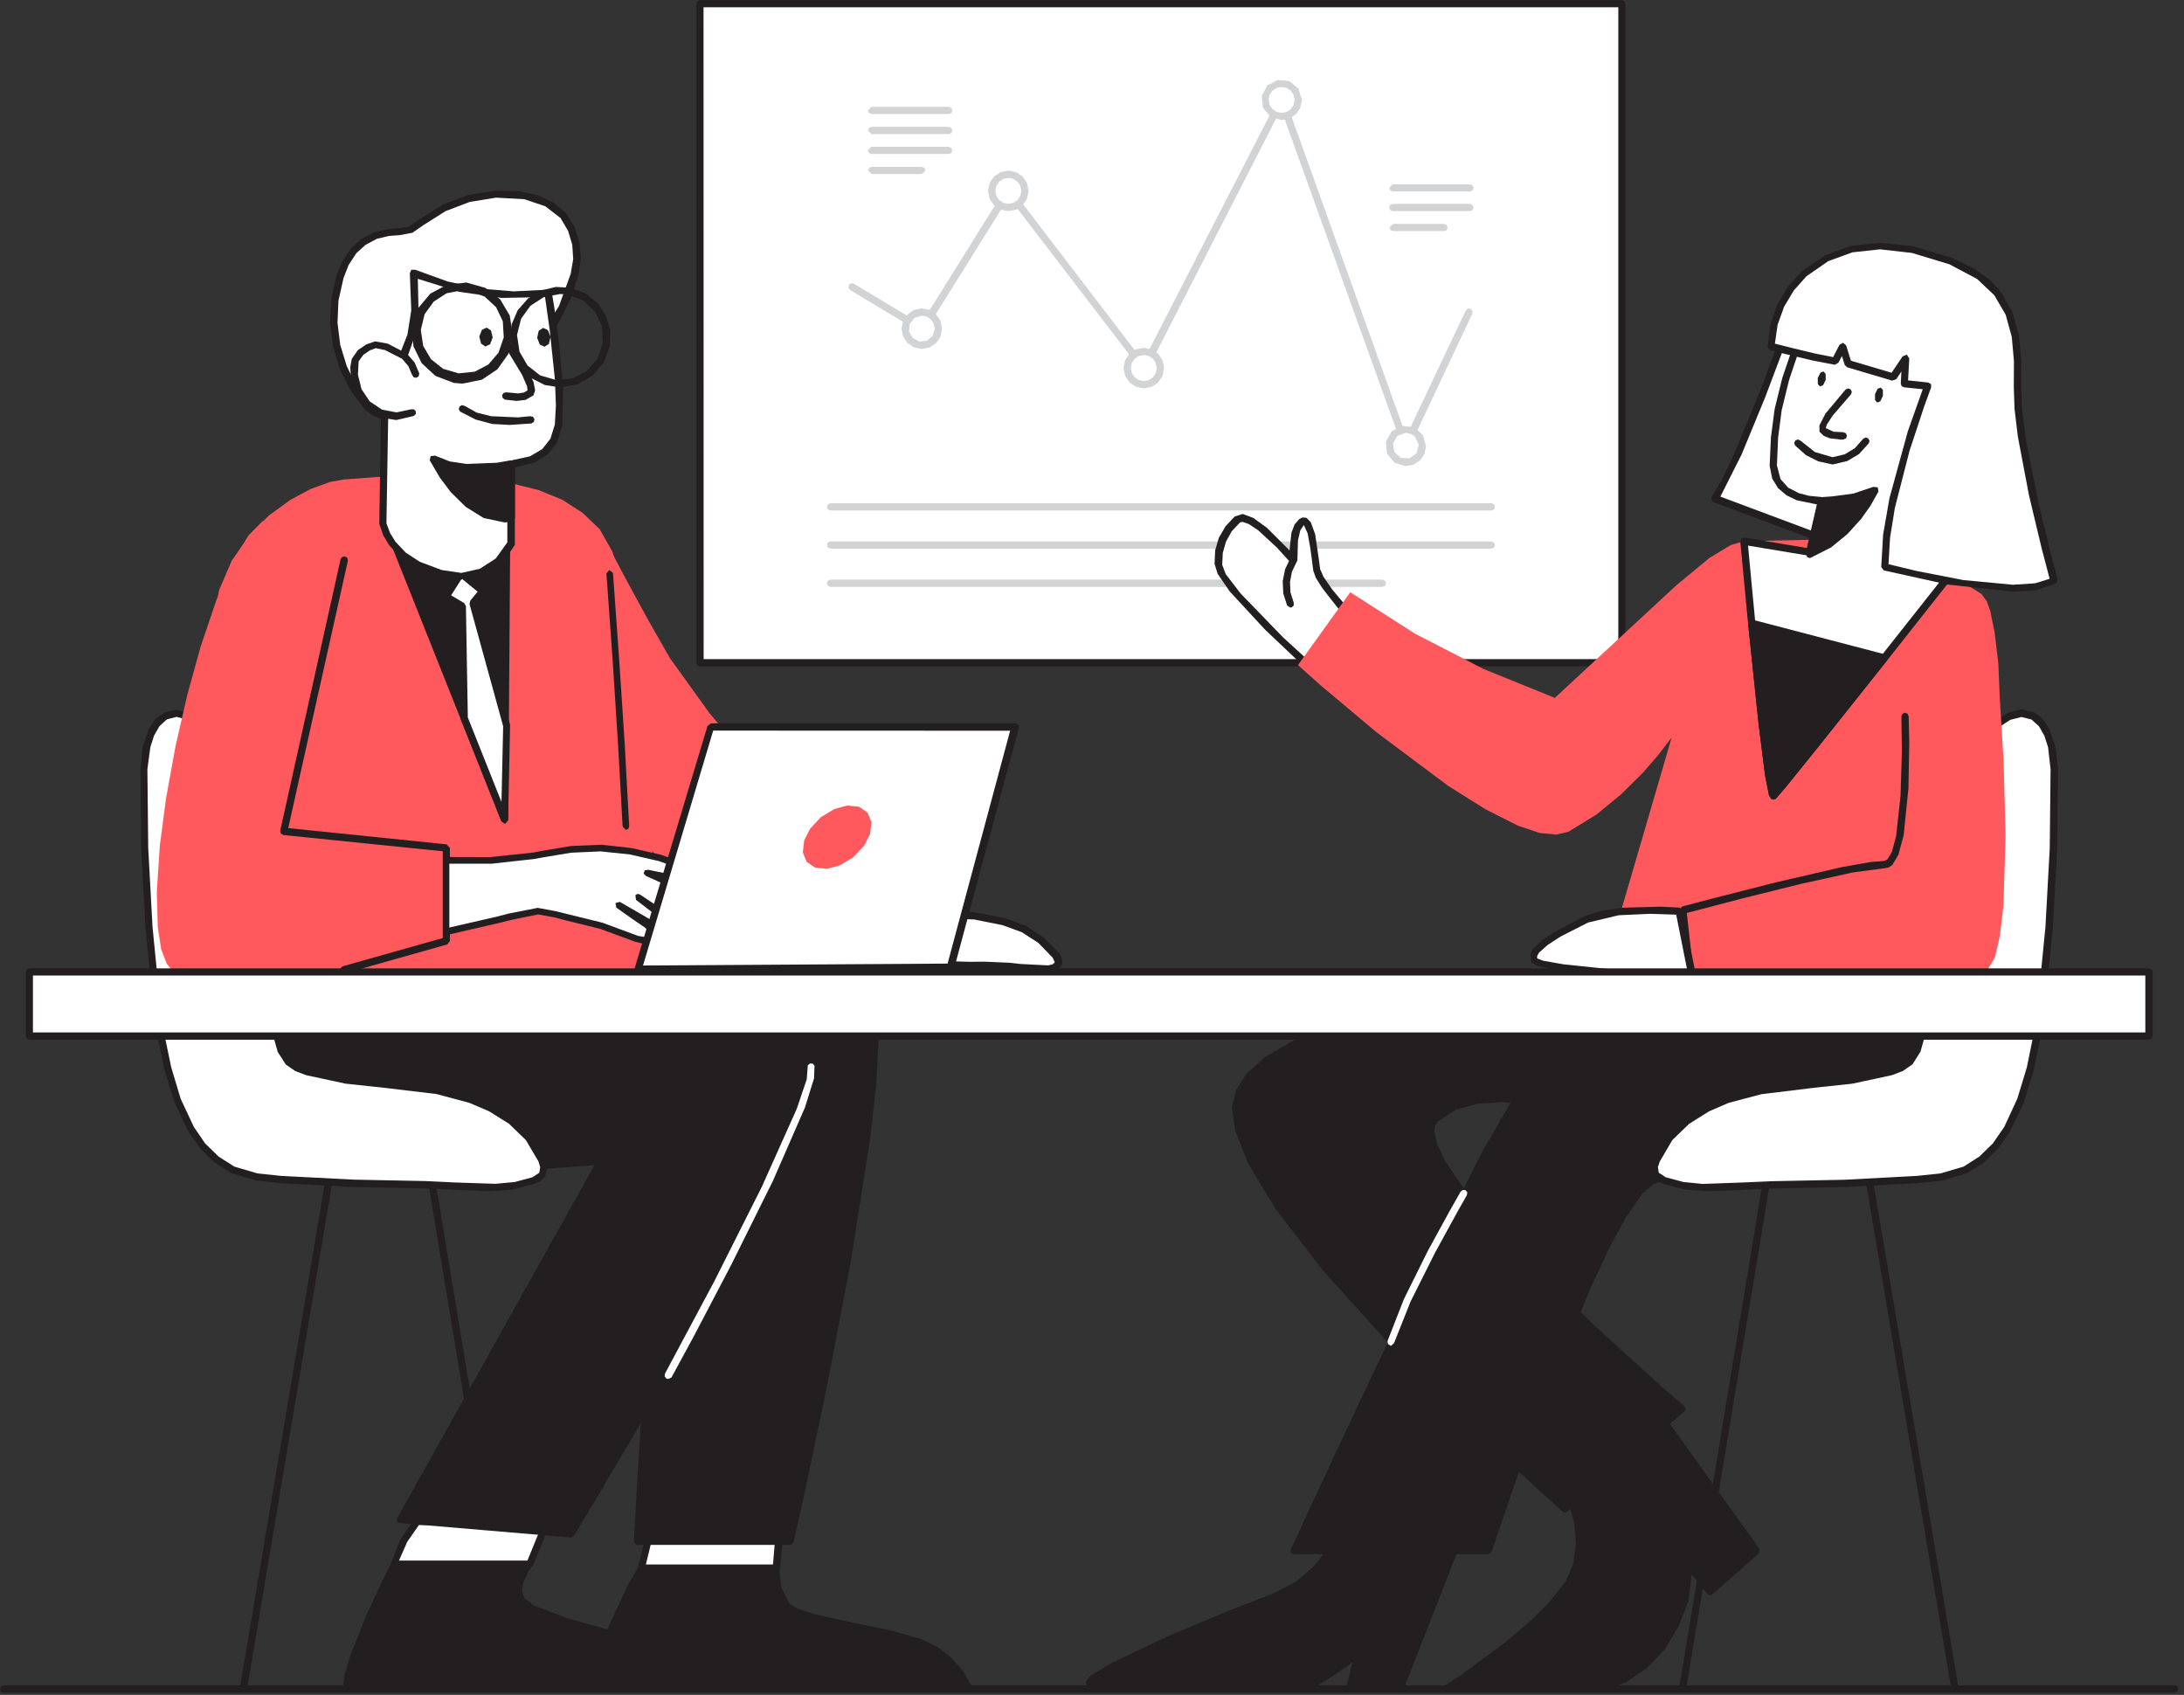 <?xml version="1.0" standalone="no"?><!DOCTYPE svg PUBLIC "-//W3C//DTD SVG 1.1//EN" "http://www.w3.org/Graphics/SVG/1.1/DTD/svg11.dtd"><svg height="142" legacy-metrics="false" node-id="1" sillyvg="true" template-height="142" template-width="183" version="1.1" viewBox="0 0 183 142" width="183" xmlns="http://www.w3.org/2000/svg" xmlns:xlink="http://www.w3.org/1999/xlink"><rect x="0" y="0" width="183" height="142" fill="#333333" stroke="none"/><defs node-id="115"></defs><path d="M 53.75 131.38 L 52.86 132.91 L 51.08 136.68 L 50.28 139.03 L 49.76 141.51 L 81.27 141.51 L 80.54 140.22 L 79.58 139.12 L 78.43 138.23 L 77.10 137.57 L 75.34 137.03 L 73.06 136.52 L 68.65 135.60 L 66.81 135.04 L 65.96 134.52 L 65.21 133.03 L 65.06 131.36 Z" fill="#231f20" fill-rule="nonzero" id="路径_10576" node-id="2" stroke-linecap="butt" stroke-width="1" target-height="10.144" target-width="31.512" target-x="49.759" target-y="131.365"></path><path d="M 81.27 141.78 L 49.76 141.78 L 49.55 141.69 L 49.49 141.47 L 50.01 139.00 L 50.82 136.63 L 52.61 132.81 L 53.52 131.23 L 53.75 131.11 L 65.05 131.11 L 65.25 131.20 L 65.31 131.41 L 65.45 132.96 L 66.14 134.35 L 66.81 134.77 L 68.27 135.24 L 71.81 136.02 L 74.52 136.57 L 77.18 137.32 L 78.56 137.99 L 79.76 138.92 L 80.75 140.07 L 81.50 141.41 L 81.47 141.66 L 81.27 141.78 Z M 50.06 141.24 L 80.85 141.24 L 79.85 139.78 L 78.58 138.65 L 77.01 137.82 L 74.39 137.09 L 71.73 136.54 L 67.95 135.71 L 66.49 135.20 L 65.76 134.71 L 64.99 133.28 L 64.78 131.67 L 53.90 131.67 L 52.24 134.71 L 50.96 137.89 L 50.06 141.24 Z" fill="#231f20" fill-rule="nonzero" id="路径_10577" node-id="3" stroke-linecap="butt" stroke-width="1" target-height="10.668" target-width="32.015" target-x="49.49" target-y="131.11"></path><path d="M 54.59 127.98 L 53.75 131.38 L 65.07 131.38 L 65.43 127.15 Z" fill="#ffffff" fill-rule="nonzero" id="路径_10578" node-id="4" stroke-linecap="butt" stroke-width="1" target-height="4.231" target-width="11.681" target-x="53.751" target-y="127.15"></path><path d="M 65.05 131.68 L 53.75 131.68 L 53.51 131.57 L 53.46 131.30 L 54.29 127.90 L 54.56 127.67 L 65.40 126.84 L 65.64 126.93 L 65.73 127.17 L 65.37 131.40 L 65.27 131.61 L 65.05 131.68 Z M 54.12 131.07 L 64.77 131.07 L 65.07 127.47 L 54.80 128.27 Z" fill="#231f20" fill-rule="nonzero" id="路径_10579" node-id="5" stroke-linecap="butt" stroke-width="1" target-height="4.845" target-width="12.277" target-x="53.456" target-y="126.837"></path><path d="M 35.90 97.24 L 43.21 141.51" fill="#ffffff" fill-rule="nonzero" id="直线_6" node-id="6" stroke-linecap="butt" stroke-width="1" target-height="44.266" target-width="7.31" target-x="35.896" target-y="97.244"></path><path d="M 43.21 141.81 L 42.91 141.56 L 35.59 97.29 L 35.64 97.07 L 35.84 96.94 L 36.07 97.00 L 36.19 97.19 L 43.51 141.46 L 43.45 141.69 L 43.26 141.81 Z" fill="#231f20" fill-rule="nonzero" id="路径_10580" node-id="7" stroke-linecap="butt" stroke-width="1" target-height="44.872" target-width="7.916" target-x="35.59" target-y="96.943"></path><path d="M 27.84 97.24 L 20.39 141.51" fill="#ffffff" fill-rule="nonzero" id="直线_7" node-id="8" stroke-linecap="butt" stroke-width="1" target-height="44.266" target-width="7.456" target-x="20.386" target-y="97.244"></path><path d="M 20.39 141.81 L 20.34 141.81 L 20.14 141.69 L 20.09 141.46 L 27.54 97.20 L 27.67 97.00 L 27.89 96.95 L 28.09 97.07 L 28.14 97.30 L 20.69 141.56 L 20.39 141.81 Z" fill="#231f20" fill-rule="nonzero" id="路径_10581" node-id="9" stroke-linecap="butt" stroke-width="1" target-height="44.864" target-width="8.054" target-x="20.091" target-y="96.95"></path><path d="M 63.98 87.74 L 64.89 86.76 L 67.14 84.78 L 68.56 83.87 L 69.99 83.27 L 70.96 83.12 L 71.85 83.26 L 72.71 83.69 L 73.05 84.27 L 73.30 85.53 L 73.34 87.92 L 73.07 91.64 L 72.46 96.59 L 70.69 107.36 L 68.65 117.92 L 66.97 125.96 L 66.27 129.15 L 53.40 129.15 L 53.55 126.34 L 53.96 119.46 L 54.58 110.81 L 55.36 102.70 L 55.84 99.33 L 56.25 97.45 L 57.02 95.59 L 58.11 93.79 L 59.39 92.12 L 60.69 90.69 L 62.99 88.54 L 63.98 87.74 Z" fill="#231f20" fill-rule="nonzero" id="路径_10582" node-id="10" stroke-linecap="butt" stroke-width="1" target-height="46.036" target-width="19.942" target-x="53.398" target-y="83.116"></path><path d="M 66.27 129.43 L 53.40 129.43 L 53.20 129.35 L 53.12 129.15 L 53.29 125.91 L 53.71 118.95 L 54.33 110.43 L 55.11 102.52 L 55.58 99.24 L 55.99 97.39 L 57.06 94.94 L 58.59 92.67 L 60.35 90.65 L 61.89 89.14 L 63.79 87.55 L 64.92 86.34 L 67.25 84.37 L 68.67 83.50 L 70.11 82.97 L 71.08 82.85 L 71.99 83.02 L 72.86 83.49 L 73.23 84.06 L 73.51 85.26 L 73.60 87.46 L 73.42 90.89 L 72.90 95.50 L 71.29 105.66 L 69.33 115.97 L 67.55 124.47 L 66.50 129.21 L 66.26 129.43 Z M 53.70 128.90 L 66.05 128.90 L 68.43 117.78 L 70.66 106.13 L 72.35 95.55 L 72.89 90.93 L 73.11 87.61 L 73.07 85.49 L 72.85 84.40 L 72.55 83.92 L 71.36 83.43 L 70.01 83.56 L 68.64 84.14 L 67.29 85.03 L 65.11 86.95 L 64.20 87.92 L 64.16 87.97 L 63.15 88.79 L 60.88 90.92 L 59.60 92.34 L 58.34 93.97 L 57.27 95.73 L 56.52 97.54 L 56.13 99.27 L 55.68 102.33 L 54.93 109.78 L 54.32 117.97 L 53.89 124.97 L 53.67 128.89 Z M 64.00 87.75 Z" fill="#231f20" fill-rule="nonzero" id="路径_10583" node-id="11" stroke-linecap="butt" stroke-width="1" target-height="46.58" target-width="20.479" target-x="53.125" target-y="82.853"></path><path d="M 34.96 127.47 L 33.79 129.15 L 33.04 131.06 L 44.39 131.06 L 45.87 127.47 Z" fill="#ffffff" fill-rule="nonzero" id="路径_10584" node-id="12" stroke-linecap="butt" stroke-width="1" target-height="3.591" target-width="12.833" target-x="33.036" target-y="127.469"></path><path d="M 44.39 131.36 L 33.04 131.36 L 32.80 131.25 L 32.74 130.99 L 33.52 129.01 L 34.74 127.26 L 34.97 127.16 L 45.87 127.16 L 46.13 127.30 L 46.13 127.58 L 44.66 131.17 L 44.39 131.36 Z M 33.42 130.75 L 44.19 130.75 L 45.41 127.77 L 35.10 127.77 L 34.12 129.18 L 33.43 130.75 Z" fill="#231f20" fill-rule="nonzero" id="路径_10585" node-id="13" stroke-linecap="butt" stroke-width="1" target-height="4.203" target-width="13.388" target-x="32.742" target-y="127.162"></path><path d="M 23.79 87.51 L 23.86 88.88 L 24.16 90.23 L 24.95 92.06 L 26.20 93.82 L 28.35 95.69 L 30.08 96.52 L 32.56 97.16 L 35.26 97.53 L 38.24 97.72 L 44.02 97.71 L 48.50 97.46 L 50.30 97.30 L 33.52 127.35 L 47.91 128.53 L 49.41 126.02 L 53.17 119.62 L 58.05 111.04 L 62.90 102.00 L 65.03 97.69 L 66.58 94.20 L 67.71 91.02 L 67.97 89.36 L 67.72 88.02 L 67.22 86.90 L 66.49 85.96 L 65.09 84.80 L 63.51 83.94 L 60.60 82.98 L 59.28 82.73 L 25.34 82.73 Z" fill="#231f20" fill-rule="nonzero" id="路径_10586" node-id="14" stroke-linecap="butt" stroke-width="1" target-height="45.802" target-width="44.18" target-x="23.788" target-y="82.729"></path><path d="M 47.89 128.82 L 47.89 128.82 L 33.49 127.60 L 33.27 127.46 L 33.27 127.21 L 49.81 97.62 L 45.84 97.91 L 39.63 98.04 L 36.25 97.89 L 33.11 97.53 L 30.21 96.85 L 28.20 95.91 L 26.23 94.31 L 24.76 92.31 L 23.84 90.01 L 23.52 87.49 L 23.52 87.44 L 25.07 82.65 L 25.32 82.46 L 59.26 82.46 L 60.78 82.75 L 62.12 83.12 L 63.76 83.76 L 65.34 84.65 L 66.74 85.85 L 67.47 86.82 L 67.96 87.97 L 68.21 89.34 L 67.97 91.00 L 66.89 94.11 L 65.38 97.52 L 63.32 101.73 L 58.59 110.60 L 53.76 119.11 L 49.90 125.67 L 48.09 128.67 L 47.89 128.82 Z M 33.96 127.12 L 47.76 128.24 L 49.75 124.90 L 53.63 118.28 L 58.37 109.89 L 62.97 101.26 L 64.97 97.19 L 66.41 93.91 L 67.46 90.94 L 67.69 89.37 L 67.24 87.57 L 66.27 86.16 L 64.91 85.04 L 63.39 84.22 L 60.56 83.26 L 59.24 83.00 L 25.53 83.00 L 24.06 87.57 L 24.38 89.93 L 25.27 92.09 L 26.65 93.96 L 28.51 95.46 L 30.19 96.27 L 32.63 96.89 L 35.28 97.25 L 38.22 97.44 L 43.94 97.44 L 48.40 97.20 L 50.27 97.04 L 50.52 97.16 L 50.52 97.44 Z" fill="#231f20" fill-rule="nonzero" id="路径_10587" node-id="15" stroke-linecap="butt" stroke-width="1" target-height="46.363" target-width="44.693" target-x="23.52" target-y="82.46"></path><path d="M 22.37 71.32 L 22.60 73.67 L 22.71 80.28 L 22.84 83.58 L 23.27 86.83 L 23.57 87.96 L 24.19 88.95 L 24.93 89.47 L 25.77 89.81 L 28.43 90.42 L 31.16 90.76 L 36.64 91.38 L 39.35 92.09 L 41.87 93.27 L 43.35 94.34 L 44.52 95.65 L 45.40 97.22 L 45.60 97.72 L 45.53 98.26 L 45.21 98.70 L 44.72 98.93 L 42.58 99.43 L 40.25 99.51 L 35.67 99.28 L 29.62 99.16 L 23.57 98.84 L 21.51 98.63 L 19.53 98.04 L 18.12 97.14 L 16.93 95.97 L 15.93 94.50 L 14.81 92.04 L 14.01 89.36 L 13.47 86.64 L 13.14 84.30 L 12.49 77.71 L 12.13 71.10 L 12.06 64.47 L 12.32 62.37 L 12.67 61.36 L 13.18 60.56 L 13.87 60.00 L 14.77 59.78 L 15.78 60.02 L 16.93 60.76 L 17.99 61.77 L 18.98 62.92 L 20.38 65.00 L 21.66 68.07 L 22.37 71.32 Z" fill="#ffffff" fill-rule="nonzero" id="路径_10588" node-id="16" stroke-linecap="butt" stroke-width="1" target-height="39.727" target-width="33.54" target-x="12.061" target-y="59.779"></path><path d="M 40.91 99.80 L 38.12 99.68 L 35.68 99.57 L 29.62 99.45 L 23.56 99.13 L 21.44 98.90 L 19.40 98.29 L 17.99 97.40 L 16.80 96.25 L 15.79 94.81 L 14.63 92.37 L 13.79 89.66 L 13.21 86.88 L 12.84 84.31 L 12.19 77.70 L 11.83 71.08 L 11.77 64.44 L 11.93 62.68 L 12.45 61.09 L 13.04 60.22 L 13.80 59.68 L 14.78 59.45 L 14.78 59.45 L 15.94 59.73 L 17.18 60.53 L 18.31 61.62 L 19.30 62.82 L 20.64 64.83 L 21.93 67.96 L 22.63 71.28 L 22.86 73.65 L 22.96 78.35 L 23.05 82.57 L 23.53 86.75 L 23.81 87.80 L 24.37 88.72 L 25.07 89.19 L 25.85 89.48 L 29.08 90.18 L 32.37 90.54 L 36.68 91.05 L 39.59 91.83 L 41.32 92.59 L 43.07 93.70 L 44.56 95.15 L 45.67 97.08 L 45.85 97.83 L 45.67 98.57 L 45.29 98.95 L 44.80 99.18 L 42.88 99.68 L 40.90 99.81 Z M 14.79 60.06 L 14.79 60.06 L 13.98 60.27 L 13.36 60.84 L 12.91 61.63 L 12.60 62.59 L 12.35 64.45 L 12.42 71.06 L 12.78 77.66 L 13.43 84.24 L 13.79 86.74 L 14.35 89.43 L 15.14 92.06 L 16.24 94.41 L 17.19 95.80 L 18.32 96.90 L 19.64 97.74 L 21.58 98.31 L 23.59 98.52 L 29.64 98.83 L 35.67 98.95 L 38.17 99.07 L 41.51 99.18 L 43.13 99.03 L 44.62 98.63 L 45.19 98.25 L 45.26 97.78 L 45.12 97.31 L 44.06 95.51 L 42.65 94.15 L 40.99 93.11 L 39.34 92.40 L 36.58 91.66 L 32.32 91.15 L 28.96 90.79 L 25.66 90.08 L 24.75 89.74 L 23.95 89.19 L 23.27 88.13 L 22.93 86.92 L 22.45 82.66 L 22.37 78.38 L 22.27 73.71 L 22.04 71.38 L 22.04 71.38 L 21.37 68.17 L 20.12 65.14 L 18.77 63.11 L 16.82 61.02 L 15.74 60.30 L 14.79 60.06 Z" fill="#231f20" fill-rule="nonzero" id="路径_10589" node-id="17" stroke-linecap="butt" stroke-width="1" target-height="40.36" target-width="34.08" target-x="11.766" target-y="59.449"></path><path d="M 84.08 77.22 L 85.76 77.84 L 87.21 78.77 L 88.46 80.06 L 88.68 80.67 L 88.37 81.03 L 87.86 81.17 L 84.56 80.95 L 81.03 80.88 L 77.51 80.76 L 76.82 80.40 L 76.72 79.75 L 77.00 78.94 L 77.57 78.06 L 78.27 77.30 L 78.82 76.92 L 80.01 76.67 L 81.46 76.70 L 84.08 77.22 Z" fill="#ffffff" fill-rule="nonzero" id="路径_10590" node-id="18" stroke-linecap="butt" stroke-width="1" target-height="4.509" target-width="11.96" target-x="76.717" target-y="76.665"></path><path d="M 87.25 81.52 L 85.42 81.36 L 84.54 81.26 L 81.26 81.19 L 77.48 81.07 L 76.78 80.81 L 76.42 80.15 L 76.47 79.52 L 76.76 78.78 L 77.72 77.45 L 78.72 76.65 L 79.89 76.38 L 81.34 76.38 L 84.20 76.92 L 85.95 77.56 L 87.46 78.54 L 88.76 79.88 L 88.98 80.28 L 89.02 80.74 L 88.70 81.22 L 87.93 81.48 L 87.25 81.52 Z M 82.51 80.57 L 84.59 80.66 L 85.48 80.76 L 87.83 80.88 L 88.21 80.79 L 88.38 80.62 L 88.21 80.24 L 87.01 79.00 L 85.62 78.10 L 84.00 77.51 L 84.00 77.51 L 81.61 77.03 L 79.99 76.98 L 78.94 77.21 L 78.38 77.63 L 77.67 78.45 L 77.14 79.38 L 77.01 80.07 L 77.09 80.28 L 77.54 80.47 L 81.23 80.58 Z" fill="#231f20" fill-rule="nonzero" id="路径_10591" node-id="19" stroke-linecap="butt" stroke-width="1" target-height="5.146" target-width="12.595" target-x="76.423" target-y="76.376"></path><path d="M 25.34 84.09 L 24.46 81.90 L 22.40 76.26 L 20.02 68.55 L 18.98 64.33 L 18.19 60.15 L 17.75 56.04 L 17.78 52.47 L 18.36 49.44 L 19.41 46.99 L 20.88 44.86 L 22.52 43.20 L 24.34 41.87 L 26.03 40.97 L 27.68 40.37 L 28.84 40.17 L 32.57 39.89 L 35.33 39.79 L 38.62 39.88 L 41.95 40.27 L 45.14 41.06 L 47.13 41.88 L 48.82 42.97 L 50.24 44.33 L 51.31 46.21 L 52.32 49.34 L 53.06 52.87 L 53.67 57.12 L 54.44 66.02 L 54.79 74.42 L 54.89 80.66 L 54.88 83.10 Z" fill="#ff595e" fill-rule="nonzero" id="路径_10592" node-id="20" stroke-linecap="butt" stroke-width="1" target-height="44.302" target-width="37.139" target-x="17.747" target-y="39.791"></path><path d="M 42.47 45.45 L 42.30 68.70 L 32.43 43.89 Z" fill="#231f20" fill-rule="nonzero" id="路径_10593" node-id="21" stroke-linecap="butt" stroke-width="1" target-height="24.812" target-width="10.041" target-x="32.427" target-y="43.889"></path><path d="M 42.30 69.00 L 42.01 68.80 L 32.13 44.00 L 32.17 43.70 L 32.46 43.59 L 42.49 45.15 L 42.75 45.45 L 42.58 68.70 L 42.33 69.00 Z M 32.91 44.27 L 42.01 67.13 L 42.17 45.71 Z" fill="#231f20" fill-rule="nonzero" id="路径_10594" node-id="22" stroke-linecap="butt" stroke-width="1" target-height="25.41" target-width="10.621" target-x="32.128" target-y="43.592"></path><path d="M 50.23 44.33 L 50.85 45.50 L 52.36 48.36 L 54.29 51.91 L 56.14 55.15 L 59.45 59.75 L 63.09 64.09 L 64.85 64.72 L 69.03 66.22 L 74.04 68.04 L 78.25 69.63 L 80.05 70.41 L 79.85 71.48 L 79.30 73.52 L 78.72 75.50 L 78.45 76.39 L 76.59 76.25 L 72.04 75.86 L 66.36 75.27 L 61.11 74.54 L 58.97 74.10 L 57.84 73.74 L 56.70 73.04 L 55.22 71.87 L 52.31 69.13 L 49.96 66.64 L 48.98 65.55 Z" fill="#ff595e" fill-rule="nonzero" id="路径_10595" node-id="23" stroke-linecap="butt" stroke-width="1" target-height="32.067" target-width="31.07" target-x="48.984" target-y="44.327"></path><path d="M 38.64 48.02 L 37.40 49.97 L 38.77 50.78 L 38.90 60.16 L 42.30 68.70 L 42.47 60.80 L 39.64 50.52 L 40.48 49.52 Z" fill="#ffffff" fill-rule="nonzero" id="路径_10596" node-id="24" stroke-linecap="butt" stroke-width="1" target-height="20.685" target-width="5.071" target-x="37.401" target-y="48.015"></path><path d="M 42.30 69.01 L 42.01 68.81 L 38.61 60.27 L 38.61 60.16 L 38.48 50.95 L 37.26 50.23 L 37.12 50.04 L 37.15 49.80 L 38.37 47.85 L 38.58 47.71 L 38.82 47.78 L 40.65 49.29 L 40.76 49.49 L 40.69 49.72 L 39.95 50.58 L 42.74 60.72 L 42.74 60.80 L 42.57 68.73 L 42.32 69.02 Z M 39.20 60.11 L 42.02 67.19 L 42.16 60.84 L 39.34 50.60 L 39.41 50.32 L 40.02 49.57 L 38.69 48.48 L 37.80 49.88 L 38.89 50.52 L 39.04 50.78 Z" fill="#231f20" fill-rule="nonzero" id="路径_10597" node-id="25" stroke-linecap="butt" stroke-width="1" target-height="21.307" target-width="5.627" target-x="37.116" target-y="47.712"></path><path d="M 31.42 19.77 L 32.55 19.48 L 34.05 19.37 L 34.50 19.21 L 35.29 18.65 L 37.22 17.42 L 39.29 16.63 L 41.55 16.26 L 43.76 16.34 L 45.49 16.84 L 46.87 17.71 L 47.64 18.60 L 48.12 19.73 L 48.31 21.15 L 48.15 22.97 L 47.13 25.73 L 45.57 28.23 L 43.52 30.71 L 41.11 32.84 L 39.32 33.97 L 37.40 34.72 L 35.34 35.12 L 32.97 35.02 L 31.70 34.68 L 30.82 34.09 L 29.65 32.49 L 28.79 30.79 L 28.23 28.95 L 27.98 27.05 L 28.06 25.14 L 28.47 23.21 L 28.94 22.06 L 29.62 21.02 L 30.44 20.27 L 31.42 19.77 Z" fill="#ffffff" fill-rule="nonzero" id="路径_10598" node-id="26" stroke-linecap="butt" stroke-width="1" target-height="18.856" target-width="20.331" target-x="27.98" target-y="16.26"></path><path d="M 34.57 35.47 L 32.48 35.27 L 31.40 34.91 L 30.57 34.32 L 29.36 32.68 L 28.48 30.92 L 27.91 29.03 L 27.66 27.07 L 27.74 25.11 L 28.18 23.12 L 28.67 21.91 L 29.40 20.82 L 30.26 20.03 L 31.30 19.48 L 31.30 19.48 L 32.51 19.18 L 33.47 19.11 L 34.23 19.01 L 35.09 18.41 L 37.08 17.15 L 39.21 16.34 L 41.53 15.97 L 43.54 16.02 L 45.14 16.38 L 46.42 17.00 L 47.45 17.88 L 48.16 19.07 L 48.57 20.36 L 48.67 21.71 L 48.45 23.08 L 47.83 25.00 L 46.95 26.78 L 45.82 28.45 L 44.64 29.96 L 43.19 31.52 L 41.56 32.94 L 39.69 34.15 L 37.64 35.02 L 35.37 35.46 L 34.57 35.47 Z M 31.52 20.04 L 30.62 20.52 L 29.86 21.21 L 29.21 22.20 L 28.78 23.31 L 28.36 25.19 L 28.28 27.05 L 28.51 28.90 L 29.06 30.69 L 29.89 32.36 L 31.03 33.91 L 31.74 34.39 L 32.86 34.72 L 35.30 34.84 L 37.46 34.41 L 39.42 33.58 L 41.20 32.41 L 42.78 31.04 L 44.17 29.53 L 45.30 28.07 L 46.84 25.64 L 47.82 22.94 L 48.03 21.71 L 47.95 20.50 L 47.60 19.34 L 46.97 18.27 L 45.69 17.28 L 43.93 16.69 L 41.55 16.56 L 39.35 16.92 L 37.33 17.69 L 35.45 18.88 L 34.56 19.50 L 33.49 19.70 L 32.58 19.77 L 31.53 20.02 Z" fill="#231f20" fill-rule="nonzero" id="路径_10599" node-id="27" stroke-linecap="butt" stroke-width="1" target-height="19.499" target-width="21.011" target-x="27.657" target-y="15.97"></path><path d="M 42.84 38.88 L 42.84 45.51 L 41.80 46.96 L 40.38 47.90 L 38.71 48.29 L 36.95 48.06 L 34.99 47.31 L 33.75 46.47 L 32.83 45.47 L 32.37 44.68 L 32.07 43.83 L 32.27 31.55 L 33.08 30.85 L 33.73 29.94 L 34.42 28.22 L 34.77 26.13 L 34.65 22.85 L 37.40 23.85 L 40.19 24.47 L 43.03 24.71 L 45.95 24.57 L 46.15 25.83 L 46.56 28.83 L 46.88 32.48 L 46.81 35.63 L 46.34 37.05 L 45.60 37.91 L 44.65 38.47 L 43.80 38.74 L 42.84 38.88 Z" fill="#ffffff" fill-rule="nonzero" id="路径_10600" node-id="28" stroke-linecap="butt" stroke-width="1" target-height="25.442" target-width="14.807" target-x="32.068" target-y="22.848"></path><path d="M 38.52 48.57 L 36.88 48.35 L 34.85 47.59 L 33.57 46.72 L 32.61 45.68 L 32.11 44.85 L 31.78 43.88 L 31.97 31.55 L 32.12 31.28 L 32.88 30.59 L 33.49 29.70 L 34.14 28.03 L 34.46 26.01 L 34.34 22.88 L 34.47 22.60 L 34.79 22.60 L 37.50 23.58 L 40.24 24.18 L 43.03 24.41 L 45.91 24.27 L 46.24 24.52 L 46.47 25.92 L 46.87 28.95 L 47.18 32.55 L 47.11 35.67 L 46.68 37.04 L 45.92 38.05 L 44.78 38.76 L 43.14 39.17 L 43.14 45.53 L 43.14 45.65 L 42.33 46.86 L 41.25 47.77 L 39.96 48.35 L 38.52 48.57 Z M 32.58 31.72 L 32.38 43.84 L 32.68 44.65 L 33.13 45.38 L 34.00 46.30 L 35.18 47.07 L 37.02 47.76 L 38.67 48.00 L 40.21 47.65 L 41.54 46.79 L 42.51 45.44 L 42.51 38.88 L 42.63 38.64 L 42.91 38.56 L 44.41 38.23 L 45.44 37.62 L 46.12 36.76 L 46.49 35.57 L 46.58 33.95 L 46.50 31.81 L 46.06 27.64 L 45.67 24.89 L 42.03 24.96 L 38.49 24.45 L 35.01 23.36 L 35.07 26.15 L 34.79 28.05 L 34.22 29.68 L 33.63 30.67 L 32.58 31.73 Z M 42.84 45.51 Z" fill="#231f20" fill-rule="nonzero" id="路径_10601" node-id="29" stroke-linecap="butt" stroke-width="1" target-height="25.971" target-width="15.401" target-x="31.777" target-y="22.596"></path><path d="M 34.83 31.37 L 34.48 30.52 L 33.88 29.84 L 32.37 29.05 L 31.45 28.87 L 30.84 29.09 L 30.21 29.54 L 29.77 30.18 L 29.71 31.40 L 30.02 32.73 L 30.78 33.85 L 31.91 34.59 L 33.25 34.84 L 34.57 34.56" fill="#ffffff" fill-rule="nonzero" id="路径_10602" node-id="30" stroke-linecap="butt" stroke-width="1" target-height="5.966" target-width="5.123" target-x="29.705" target-y="28.873"></path><path d="M 33.20 35.19 L 32.09 35.02 L 31.11 34.56 L 30.31 33.83 L 29.73 32.87 L 29.39 31.46 L 29.35 30.76 L 29.48 30.06 L 29.98 29.34 L 30.70 28.85 L 31.43 28.60 L 32.49 28.79 L 34.10 29.63 L 34.74 30.37 L 35.13 31.28 L 35.09 31.51 L 34.90 31.65 L 34.67 31.61 L 34.53 31.42 L 34.22 30.68 L 33.69 30.06 L 32.26 29.33 L 31.48 29.17 L 30.98 29.36 L 30.43 29.74 L 30.05 30.28 L 29.99 31.38 L 30.29 32.60 L 30.98 33.63 L 32.01 34.32 L 33.23 34.55 L 34.44 34.29 L 34.67 34.29 L 34.84 34.45 L 34.84 34.69 L 34.67 34.85 L 33.20 35.19 Z" fill="#231f20" fill-rule="nonzero" id="路径_10603" node-id="31" stroke-linecap="butt" stroke-width="1" target-height="6.592" target-width="5.778" target-x="29.349" target-y="28.596"></path><path d="M 42.60 28.97 L 43.19 29.86 L 44.19 31.63 L 44.49 32.50 L 44.43 32.93 L 43.89 33.22 L 43.20 33.28 L 42.37 33.18" fill="#ffffff" fill-rule="nonzero" id="路径_10604" node-id="32" stroke-linecap="butt" stroke-width="1" target-height="4.309" target-width="2.115" target-x="42.371" target-y="28.97"></path><path d="M 43.30 33.59 L 42.30 33.48 L 42.11 33.33 L 42.07 33.10 L 42.21 32.91 L 42.44 32.87 L 43.40 32.96 L 43.89 32.89 L 44.20 32.71 L 44.16 32.36 L 43.75 31.41 L 42.37 29.13 L 42.32 28.91 L 42.45 28.71 L 42.67 28.66 L 42.87 28.79 L 43.89 30.35 L 44.70 31.99 L 44.84 32.70 L 44.70 33.12 L 44.05 33.50 L 43.30 33.59 Z" fill="#231f20" fill-rule="nonzero" id="路径_10605" node-id="33" stroke-linecap="butt" stroke-width="1" target-height="4.924" target-width="2.765" target-x="42.073" target-y="28.661"></path><path d="M 40.77 27.45 L 41.14 27.68 L 41.28 28.27 L 41.07 28.84 L 40.67 29.03 L 40.31 28.79 L 40.16 28.20 L 40.38 27.63 L 40.77 27.45 Z" fill="#231f20" fill-rule="nonzero" id="椭圆_193" node-id="34" stroke-linecap="butt" stroke-width="1" target-height="1.583" target-width="1.12" target-x="40.163" target-y="27.446"></path><path d="M 46.13 28.22 L 45.99 28.82 L 45.62 29.05 L 45.23 28.87 L 45.01 28.30 L 45.14 27.71 L 45.51 27.47 L 45.91 27.66 L 46.13 28.22 Z" fill="#231f20" fill-rule="nonzero" id="椭圆_194" node-id="35" stroke-linecap="butt" stroke-width="1" target-height="1.583" target-width="1.12" target-x="45.007" target-y="27.471"></path><path d="M 42.71 35.60 L 41.24 35.52 L 39.86 35.15 L 38.55 34.48 L 38.44 34.28 L 38.51 34.05 L 38.72 33.94 L 38.94 34.01 L 39.95 34.57 L 41.16 34.87 L 43.40 34.97 L 44.42 34.87 L 44.66 34.92 L 44.78 35.12 L 44.73 35.35 L 44.52 35.48 L 42.71 35.60 Z" fill="#231f20" fill-rule="nonzero" id="路径_10606" node-id="36" stroke-linecap="butt" stroke-width="1" target-height="1.652" target-width="6.336" target-x="38.444" target-y="33.945"></path><path d="M 46.95 32.46 L 45.66 32.26 L 44.53 31.69 L 43.62 30.82 L 42.99 29.68 L 42.73 28.40 L 42.88 27.15 L 43.38 25.99 L 44.24 25.01 L 45.35 24.33 L 46.58 24.04 L 47.84 24.11 L 49.06 24.58 L 50.07 25.40 L 50.77 26.45 L 51.13 27.66 L 51.11 28.96 L 50.59 30.37 L 49.66 31.47 L 48.42 32.19 L 46.95 32.46 Z M 46.95 24.63 L 45.57 24.89 L 44.44 25.62 L 43.66 26.71 L 43.32 28.07 L 43.53 29.46 L 44.20 30.62 L 45.26 31.45 L 46.61 31.84 L 48.00 31.70 L 49.19 31.07 L 50.06 30.05 L 50.51 28.72 L 50.43 27.32 L 49.85 26.11 L 48.87 25.19 L 47.56 24.68 L 46.95 24.63 Z" fill="#231f20" fill-rule="nonzero" id="路径_10607" node-id="37" stroke-linecap="butt" stroke-width="1" target-height="8.422" target-width="8.396" target-x="42.735" target-y="24.035"></path><path d="M 38.76 32.14 L 38.02 32.08 L 36.48 31.49 L 35.33 30.42 L 34.64 29.01 L 34.53 27.36 L 35.05 25.80 L 36.06 24.60 L 37.44 23.86 L 39.08 23.67 L 40.67 24.12 L 41.91 25.08 L 42.71 26.43 L 42.97 28.06 L 42.59 29.66 L 41.68 30.94 L 40.38 31.81 L 38.76 32.14 Z M 38.76 24.31 L 37.42 24.57 L 36.34 25.27 L 35.58 26.32 L 35.26 27.64 L 35.46 28.98 L 36.12 30.10 L 37.13 30.90 L 38.43 31.28 L 39.78 31.14 L 40.93 30.53 L 41.77 29.55 L 42.21 28.27 L 42.13 26.91 L 41.57 25.74 L 40.63 24.86 L 39.37 24.36 L 38.74 24.31 Z" fill="#231f20" fill-rule="nonzero" id="路径_10608" node-id="38" stroke-linecap="butt" stroke-width="1" target-height="8.466" target-width="8.443" target-x="34.528" target-y="23.671"></path><path d="M 42.85 38.88 L 41.69 39.07 L 39.07 39.17 L 37.61 38.96 L 36.29 38.44 L 36.77 39.30 L 38.12 41.15 L 39.07 42.10 L 40.19 42.89 L 41.45 43.38 L 42.85 43.43 Z" fill="#231f20" fill-rule="nonzero" id="路径_10609" node-id="39" stroke-linecap="butt" stroke-width="1" target-height="4.981" target-width="6.56" target-x="36.286" target-y="38.444"></path><path d="M 42.27 43.77 L 40.53 43.40 L 39.03 42.47 L 37.76 41.22 L 36.86 40.02 L 36.01 38.57 L 36.08 38.22 L 36.44 38.17 L 37.69 38.66 L 39.10 38.87 L 41.63 38.77 L 42.78 38.57 L 43.04 38.63 L 43.15 38.88 L 43.15 43.42 L 42.89 43.72 L 42.27 43.77 Z M 37.00 39.09 L 38.25 40.82 L 39.12 41.73 L 40.15 42.51 L 41.29 43.02 L 42.55 43.15 L 42.55 39.25 L 40.69 39.49 L 38.85 39.44 L 37.00 39.09 Z" fill="#231f20" fill-rule="nonzero" id="路径_10610" node-id="40" stroke-linecap="butt" stroke-width="1" target-height="5.597" target-width="7.139" target-x="36.011" target-y="38.175"></path><path d="M 21.99 43.67 L 20.81 44.87 L 19.36 47.36 L 18.11 50.34 L 16.82 54.15 L 15.70 58.19 L 14.71 62.50 L 13.92 66.84 L 13.39 70.86 L 13.14 74.72 L 13.22 77.69 L 13.51 79.55 L 13.97 80.73 L 14.53 81.42 L 16.00 82.24 L 17.75 82.75 L 19.84 82.91 L 23.08 82.64 L 26.60 81.89 L 30.09 80.82 L 33.30 79.61 L 38.43 77.33 L 40.48 76.30 L 38.55 67.15 L 36.96 67.17 L 33.17 67.10 L 28.62 66.75 L 26.44 66.39 L 24.78 65.93 L 23.51 65.22 L 23.10 64.44 L 23.25 63.35 L 23.93 61.39 L 26.05 56.76 L 28.52 51.67 L 30.41 47.26 L 30.85 45.51 L 30.77 44.68 L 30.10 44.05 L 28.89 43.61 L 27.49 43.41 L 25.93 43.37 L 23.20 43.53 L 21.99 43.67 Z" fill="#ff595e" fill-rule="nonzero" id="路径_10611" node-id="41" stroke-linecap="butt" stroke-width="1" target-height="39.539" target-width="27.341" target-x="13.137" target-y="43.367"></path><path d="M 28.81 81.55 L 28.51 81.33 L 28.54 81.09 L 28.73 80.95 L 37.10 78.59 L 37.10 71.32 L 23.75 69.96 L 23.53 69.83 L 23.48 69.59 L 28.54 46.84 L 28.68 46.65 L 28.91 46.61 L 29.11 46.74 L 29.15 46.98 L 24.15 69.38 L 37.43 70.74 L 37.70 71.04 L 37.70 78.82 L 37.49 79.12 L 28.89 81.55 L 28.81 81.55 Z" fill="#231f20" fill-rule="nonzero" id="路径_10612" node-id="42" stroke-linecap="butt" stroke-width="1" target-height="34.948" target-width="14.222" target-x="23.483" target-y="46.606"></path><path d="M 61.39 77.42 L 61.00 77.63 L 60.48 77.50 L 56.13 75.51 L 57.57 76.34 L 58.90 77.34 L 59.13 77.59 L 59.20 77.88 L 59.06 78.08 L 58.82 78.15 L 58.24 78.02 L 55.79 76.70 L 53.47 75.17 L 56.83 77.75 L 56.68 78.12 L 56.31 78.27 L 55.53 78.00 L 51.80 75.78 L 54.14 77.42 L 54.65 77.90 L 54.75 78.50 L 54.54 78.72 L 54.16 78.80 L 53.34 78.63 L 50.38 77.54 L 47.32 76.80 L 45.09 76.34 L 41.67 77.09 L 37.40 78.07 L 37.40 72.08 L 41.07 72.09 L 44.72 71.71 L 47.53 71.21 L 50.37 71.05 L 52.88 71.33 L 55.31 71.88 L 57.69 72.72 L 57.93 72.89 L 57.97 73.11 L 57.81 73.31 L 57.24 73.50 L 55.74 73.43 L 54.26 73.13 L 57.75 74.69 L 61.00 76.71 L 61.32 77.05 L 61.39 77.42 Z" fill="#ffffff" fill-rule="nonzero" id="路径_10613" node-id="43" stroke-linecap="butt" stroke-width="1" target-height="7.747" target-width="23.986" target-x="37.404" target-y="71.054"></path><path d="M 54.15 79.13 L 53.22 78.90 L 50.29 77.82 L 47.25 77.07 L 46.50 76.87 L 45.09 76.61 L 42.80 77.08 L 41.72 77.35 L 37.51 78.32 L 37.25 78.27 L 37.13 78.06 L 37.13 72.08 L 37.21 71.88 L 37.41 71.80 L 41.05 71.81 L 44.67 71.43 L 45.33 71.30 L 47.84 70.88 L 50.39 70.77 L 52.92 71.05 L 55.38 71.61 L 57.79 72.46 L 58.15 72.72 L 58.19 73.28 L 57.78 73.65 L 57.24 73.79 L 56.53 73.79 L 58.90 75.04 L 61.15 76.50 L 61.62 77.04 L 61.63 77.54 L 61.36 77.82 L 60.98 77.91 L 60.37 77.76 L 59.12 77.15 L 59.40 77.50 L 59.47 77.94 L 59.15 78.35 L 58.63 78.42 L 58.12 78.27 L 57.16 77.77 L 57.00 78.19 L 56.39 78.49 L 55.46 78.18 L 55.04 77.93 L 55.04 78.61 L 54.59 79.03 L 54.15 79.12 Z M 45.16 76.08 L 46.66 76.36 L 47.37 76.54 L 50.47 77.30 L 53.47 78.41 L 54.38 78.56 L 54.51 78.44 L 54.36 78.01 L 54.01 77.69 L 53.00 77.00 L 51.64 76.04 L 51.57 75.66 L 51.94 75.56 L 55.69 77.73 L 56.30 77.97 L 56.52 77.87 L 56.52 77.87 L 53.29 75.39 L 53.24 75.00 L 53.42 74.89 L 53.62 74.94 L 55.92 76.47 L 58.35 77.80 L 58.89 77.89 L 58.71 77.58 L 57.40 76.59 L 55.99 75.76 L 55.87 75.38 L 56.02 75.24 L 56.23 75.26 L 58.10 76.11 L 60.58 77.24 L 60.99 77.35 L 61.12 77.30 L 61.12 77.30 L 60.83 76.95 L 57.60 74.95 L 54.13 73.39 L 53.93 73.19 L 54.02 72.92 L 54.30 72.87 L 55.73 73.16 L 57.20 73.23 L 57.67 73.03 L 57.53 72.97 L 55.20 72.14 L 52.80 71.59 L 50.33 71.33 L 47.85 71.44 L 45.40 71.85 L 44.74 71.97 L 41.21 72.36 L 37.65 72.36 L 37.65 77.71 L 41.57 76.81 L 42.62 76.54 L 45.05 76.06 Z" fill="#231f20" fill-rule="nonzero" id="路径_10614" node-id="44" stroke-linecap="butt" stroke-width="1" target-height="8.357" target-width="24.502" target-x="37.127" target-y="70.774"></path><path d="M 52.44 69.53 L 52.17 69.26 L 51.79 62.43 L 51.35 55.56 L 50.97 50.24 L 50.81 48.05 L 51.06 47.75 L 51.36 48.00 L 51.52 50.20 L 51.90 55.53 L 52.35 62.40 L 52.72 69.24 L 52.65 69.44 L 52.45 69.53 Z" fill="#231f20" fill-rule="nonzero" id="路径_10615" node-id="45" stroke-linecap="butt" stroke-width="1" target-height="21.783" target-width="1.914" target-x="50.807" target-y="47.748"></path><path d="M 58.65 0.30 L 135.90 0.30 L 135.90 55.53 L 58.65 55.53 Z" fill="#ffffff" fill-rule="nonzero" id="矩形_3381" node-id="46" stroke-linecap="butt" stroke-width="1" target-height="55.221" target-width="77.247" target-x="58.653" target-y="0.305"></path><path d="M 135.90 55.83 L 58.65 55.83 L 58.44 55.74 L 58.35 55.53 L 58.35 0.31 L 58.44 0.09 L 58.65 0.01 L 135.90 0.01 L 136.11 0.09 L 136.20 0.31 L 136.20 55.53 L 136.11 55.74 L 135.90 55.83 Z M 58.96 55.22 L 135.60 55.22 L 135.60 0.61 L 58.95 0.61 Z" fill="#231f20" fill-rule="nonzero" id="路径_10616" node-id="47" stroke-linecap="butt" stroke-width="1" target-height="55.826" target-width="77.847" target-x="58.354" target-y="0.005"></path><path d="M 117.79 37.66 L 117.79 37.66 L 117.52 37.46 L 107.34 9.13 L 96.14 30.98 L 95.89 31.14 L 95.63 31.02 L 84.52 16.53 L 77.53 27.73 L 77.34 27.86 L 77.11 27.83 L 71.22 24.29 L 71.09 24.10 L 71.13 23.86 L 71.31 23.73 L 71.54 23.76 L 77.17 27.15 L 84.23 15.83 L 84.47 15.69 L 84.73 15.81 L 95.79 30.27 L 107.12 8.23 L 107.41 8.05 L 107.68 8.27 L 117.83 36.55 L 122.82 26.01 L 122.99 25.85 L 123.22 25.86 L 123.38 26.04 L 123.37 26.27 L 118.09 37.48 L 117.79 37.66 Z" fill="#d1d3d4" fill-rule="nonzero" id="路径_10617" node-id="48" stroke-linecap="butt" stroke-width="1" target-height="29.603" target-width="52.294" target-x="71.085" target-y="8.054"></path><path d="M 78.66 27.54 L 78.55 28.08 L 78.25 28.52 L 77.81 28.82 L 77.27 28.93 L 76.72 28.82 L 76.28 28.52 L 75.98 28.08 L 75.87 27.54 L 75.98 26.99 L 76.28 26.55 L 76.72 26.25 L 77.27 26.14 L 77.81 26.25 L 78.25 26.55 L 78.55 26.99 L 78.66 27.54 Z" fill="#ffffff" fill-rule="nonzero" id="椭圆_195" node-id="49" stroke-linecap="butt" stroke-width="1" target-height="2.792" target-width="2.792" target-x="75.87" target-y="26.141"></path><path d="M 77.24 29.24 L 76.57 29.10 L 76.04 28.74 L 75.68 28.21 L 75.54 27.54 L 75.68 26.87 L 76.04 26.34 L 76.57 25.97 L 77.24 25.84 L 77.91 25.97 L 78.44 26.34 L 78.81 26.87 L 78.94 27.54 L 78.81 28.21 L 78.44 28.74 L 77.91 29.10 L 77.24 29.24 Z M 77.24 26.45 L 76.63 26.63 L 76.23 27.12 L 76.17 27.75 L 76.47 28.31 L 77.03 28.61 L 77.66 28.55 L 78.15 28.14 L 78.33 27.54 L 78.24 27.11 L 78.01 26.77 L 77.67 26.53 L 77.24 26.45 Z" fill="#d1d3d4" fill-rule="nonzero" id="路径_10618" node-id="50" stroke-linecap="butt" stroke-width="1" target-height="3.4" target-width="3.4" target-x="75.541" target-y="25.839"></path><path d="M 85.89 15.99 L 85.77 16.54 L 85.48 16.98 L 85.04 17.28 L 84.49 17.39 L 83.94 17.28 L 83.50 16.98 L 83.21 16.54 L 83.09 15.99 L 83.21 15.44 L 83.50 15.00 L 83.94 14.71 L 84.49 14.60 L 85.04 14.71 L 85.48 15.00 L 85.77 15.44 L 85.89 15.99 Z" fill="#ffffff" fill-rule="nonzero" id="椭圆_196" node-id="51" stroke-linecap="butt" stroke-width="1" target-height="2.792" target-width="2.792" target-x="83.094" target-y="14.595"></path><path d="M 84.49 17.69 L 83.82 17.56 L 83.29 17.19 L 82.92 16.66 L 82.79 15.99 L 82.92 15.33 L 83.29 14.79 L 83.82 14.43 L 84.49 14.29 L 85.16 14.43 L 85.69 14.79 L 86.05 15.33 L 86.19 15.99 L 86.05 16.66 L 85.69 17.19 L 85.16 17.56 L 84.49 17.69 Z M 84.49 14.90 L 84.06 14.99 L 83.72 15.22 L 83.49 15.56 L 83.40 15.99 L 83.49 16.42 L 83.72 16.76 L 84.06 16.99 L 84.49 17.08 L 84.92 16.99 L 85.26 16.76 L 85.49 16.42 L 85.58 15.99 L 85.49 15.56 L 85.26 15.22 L 84.92 14.99 L 84.49 14.90 Z" fill="#d1d3d4" fill-rule="nonzero" id="路径_10619" node-id="52" stroke-linecap="butt" stroke-width="1" target-height="3.4" target-width="3.4" target-x="82.789" target-y="14.292"></path><path d="M 108.78 8.37 L 108.67 8.92 L 108.38 9.36 L 107.94 9.65 L 107.39 9.77 L 106.84 9.65 L 106.40 9.36 L 106.10 8.92 L 105.99 8.37 L 106.10 7.82 L 106.40 7.38 L 106.84 7.09 L 107.39 6.97 L 107.94 7.09 L 108.38 7.38 L 108.67 7.82 L 108.78 8.37 Z" fill="#ffffff" fill-rule="nonzero" id="椭圆_197" node-id="53" stroke-linecap="butt" stroke-width="1" target-height="2.792" target-width="2.792" target-x="105.992" target-y="6.974"></path><path d="M 107.39 10.06 L 106.44 9.78 L 105.82 9.01 L 105.72 8.03 L 106.19 7.16 L 107.06 6.70 L 108.04 6.80 L 108.80 7.42 L 109.09 8.37 L 108.95 9.04 L 108.59 9.57 L 108.05 9.93 L 107.39 10.06 Z M 107.39 7.28 L 106.96 7.37 L 106.62 7.60 L 106.38 7.94 L 106.30 8.37 L 106.38 8.80 L 106.62 9.14 L 106.96 9.37 L 107.39 9.46 L 107.82 9.37 L 108.16 9.14 L 108.39 8.80 L 108.48 8.37 L 108.39 7.94 L 108.16 7.60 L 107.82 7.37 L 107.39 7.28 Z" fill="#d1d3d4" fill-rule="nonzero" id="路径_10620" node-id="54" stroke-linecap="butt" stroke-width="1" target-height="3.368" target-width="3.367" target-x="105.721" target-y="6.697"></path><path d="M 119.19 37.35 L 119.08 37.90 L 118.78 38.34 L 118.34 38.64 L 117.79 38.75 L 117.25 38.64 L 116.81 38.34 L 116.51 37.90 L 116.40 37.35 L 116.51 36.81 L 116.81 36.37 L 117.25 36.07 L 117.79 35.96 L 118.34 36.07 L 118.78 36.37 L 119.08 36.81 L 119.19 37.35 Z" fill="#ffffff" fill-rule="nonzero" id="椭圆_198" node-id="55" stroke-linecap="butt" stroke-width="1" target-height="2.792" target-width="2.792" target-x="116.398" target-y="35.957"></path><path d="M 117.79 39.05 L 116.85 38.77 L 116.22 38.00 L 116.13 37.01 L 116.60 36.14 L 117.48 35.68 L 118.46 35.79 L 119.22 36.43 L 119.49 37.38 L 119.35 38.04 L 118.99 38.56 L 118.46 38.92 L 117.79 39.05 Z M 117.79 36.26 L 117.10 36.51 L 116.72 37.14 L 116.83 37.86 L 117.37 38.36 L 118.10 38.40 L 118.70 37.97 L 118.88 37.26 L 118.57 36.59 L 118.22 36.35 L 117.79 36.26 Z" fill="#d1d3d4" fill-rule="nonzero" id="路径_10621" node-id="56" stroke-linecap="butt" stroke-width="1" target-height="3.37" target-width="3.365" target-x="116.129" target-y="35.684"></path><path d="M 97.24 30.84 L 97.13 31.38 L 96.83 31.82 L 96.39 32.12 L 95.84 32.23 L 95.29 32.12 L 94.85 31.82 L 94.56 31.38 L 94.44 30.84 L 94.56 30.29 L 94.85 29.85 L 95.29 29.55 L 95.84 29.44 L 96.39 29.55 L 96.83 29.85 L 97.13 30.29 L 97.24 30.84 Z" fill="#ffffff" fill-rule="nonzero" id="椭圆_199" node-id="57" stroke-linecap="butt" stroke-width="1" target-height="2.792" target-width="2.792" target-x="94.445" target-y="29.439"></path><path d="M 95.84 32.54 L 95.17 32.40 L 94.64 32.04 L 94.28 31.50 L 94.14 30.84 L 94.28 30.17 L 94.64 29.63 L 95.17 29.27 L 95.84 29.14 L 96.51 29.27 L 97.04 29.63 L 97.41 30.17 L 97.54 30.84 L 97.41 31.50 L 97.04 32.04 L 96.51 32.40 L 95.84 32.54 Z M 95.84 29.74 L 95.41 29.83 L 95.07 30.06 L 94.84 30.41 L 94.75 30.84 L 94.84 31.26 L 95.07 31.61 L 95.41 31.84 L 95.84 31.93 L 96.27 31.84 L 96.61 31.61 L 96.84 31.26 L 96.93 30.84 L 96.84 30.41 L 96.61 30.06 L 96.27 29.83 L 95.84 29.74 Z" fill="#d1d3d4" fill-rule="nonzero" id="路径_10622" node-id="58" stroke-linecap="butt" stroke-width="1" target-height="3.4" target-width="3.4" target-x="94.141" target-y="29.137"></path><path d="M 79.49 9.55 L 73.02 9.55 L 72.81 9.47 L 72.72 9.25 L 73.02 8.95 L 79.49 8.95 L 79.71 9.04 L 79.80 9.26 L 79.71 9.47 L 79.49 9.56 Z" fill="#d1d3d4" fill-rule="nonzero" id="路径_10623" node-id="59" stroke-linecap="butt" stroke-width="1" target-height="0.61" target-width="7.073" target-x="72.723" target-y="8.953"></path><path d="M 79.49 11.23 L 73.02 11.23 L 72.72 10.93 L 72.81 10.72 L 73.02 10.63 L 79.49 10.63 L 79.71 10.72 L 79.80 10.93 L 79.71 11.15 L 79.49 11.24 Z" fill="#d1d3d4" fill-rule="nonzero" id="路径_10624" node-id="60" stroke-linecap="butt" stroke-width="1" target-height="0.61" target-width="7.073" target-x="72.723" target-y="10.63"></path><path d="M 79.49 12.90 L 73.02 12.90 L 72.81 12.81 L 72.72 12.60 L 73.02 12.30 L 79.49 12.30 L 79.71 12.39 L 79.80 12.61 L 79.71 12.82 L 79.49 12.91 Z" fill="#d1d3d4" fill-rule="nonzero" id="路径_10625" node-id="61" stroke-linecap="butt" stroke-width="1" target-height="0.61" target-width="7.073" target-x="72.723" target-y="12.3"></path><path d="M 77.24 14.58 L 73.04 14.58 L 72.74 14.28 L 72.83 14.06 L 73.04 13.98 L 77.24 13.98 L 77.45 14.06 L 77.54 14.28 L 77.24 14.58 Z" fill="#d1d3d4" fill-rule="nonzero" id="路径_10626" node-id="62" stroke-linecap="butt" stroke-width="1" target-height="0.6" target-width="4.8" target-x="72.741" target-y="13.977"></path><path d="M 123.17 16.04 L 116.70 16.04 L 116.49 15.95 L 116.40 15.74 L 116.70 15.44 L 123.17 15.44 L 123.38 15.53 L 123.47 15.74 L 123.38 15.96 L 123.17 16.05 Z" fill="#d1d3d4" fill-rule="nonzero" id="路径_10627" node-id="63" stroke-linecap="butt" stroke-width="1" target-height="0.61" target-width="7.073" target-x="116.4" target-y="15.44"></path><path d="M 123.17 17.69 L 116.70 17.69 L 116.48 17.60 L 116.40 17.39 L 116.48 17.17 L 116.70 17.08 L 123.17 17.08 L 123.38 17.17 L 123.47 17.39 L 123.38 17.60 L 123.17 17.69 Z" fill="#d1d3d4" fill-rule="nonzero" id="路径_10628" node-id="64" stroke-linecap="butt" stroke-width="1" target-height="0.61" target-width="7.078" target-x="116.395" target-y="17.082"></path><path d="M 120.99 19.36 L 116.73 19.36 L 116.52 19.28 L 116.43 19.06 L 116.73 18.76 L 120.99 18.76 L 121.21 18.85 L 121.30 19.07 L 121.21 19.28 L 120.99 19.37 Z" fill="#d1d3d4" fill-rule="nonzero" id="路径_10629" node-id="65" stroke-linecap="butt" stroke-width="1" target-height="0.61" target-width="4.872" target-x="116.428" target-y="18.763"></path><path d="M 124.96 42.77 L 69.59 42.77 L 69.37 42.68 L 69.28 42.47 L 69.37 42.25 L 69.59 42.16 L 124.96 42.16 L 125.18 42.25 L 125.27 42.47 L 125.18 42.68 L 124.96 42.77 Z" fill="#d1d3d4" fill-rule="nonzero" id="路径_10630" node-id="66" stroke-linecap="butt" stroke-width="1" target-height="0.61" target-width="55.983" target-x="69.285" target-y="42.163"></path><path d="M 124.96 45.97 L 69.59 45.97 L 69.37 45.88 L 69.28 45.66 L 69.37 45.45 L 69.59 45.36 L 124.96 45.36 L 125.18 45.45 L 125.27 45.66 L 125.18 45.88 L 124.96 45.97 Z" fill="#d1d3d4" fill-rule="nonzero" id="路径_10631" node-id="67" stroke-linecap="butt" stroke-width="1" target-height="0.61" target-width="55.983" target-x="69.285" target-y="45.357"></path><path d="M 115.83 49.17 L 69.59 49.17 L 69.37 49.08 L 69.28 48.86 L 69.37 48.65 L 69.59 48.56 L 115.83 48.56 L 116.05 48.65 L 116.14 48.86 L 116.05 49.08 L 115.83 49.17 Z" fill="#d1d3d4" fill-rule="nonzero" id="路径_10632" node-id="68" stroke-linecap="butt" stroke-width="1" target-height="0.61" target-width="46.855" target-x="69.285" target-y="48.558"></path><path d="M 148.29 97.24 L 140.99 141.51" fill="#ffffff" fill-rule="nonzero" id="直线_8" node-id="69" stroke-linecap="butt" stroke-width="1" target-height="44.266" target-width="7.31" target-x="140.985" target-y="97.244"></path><path d="M 140.99 141.81 L 140.94 141.81 L 140.74 141.69 L 140.69 141.47 L 148.00 97.20 L 148.12 97.00 L 148.35 96.95 L 148.55 97.07 L 148.60 97.30 L 141.28 141.56 L 140.99 141.81 Z" fill="#231f20" fill-rule="nonzero" id="路径_10633" node-id="70" stroke-linecap="butt" stroke-width="1" target-height="44.864" target-width="7.914" target-x="140.686" target-y="96.95"></path><path d="M 156.35 97.24 L 163.80 141.51" fill="#ffffff" fill-rule="nonzero" id="直线_9" node-id="71" stroke-linecap="butt" stroke-width="1" target-height="44.266" target-width="7.456" target-x="156.348" target-y="97.244"></path><path d="M 163.81 141.81 L 163.51 141.56 L 156.05 97.29 L 156.11 97.07 L 156.30 96.94 L 156.53 97.00 L 156.66 97.19 L 164.11 141.45 L 164.06 141.68 L 163.86 141.81 Z" fill="#231f20" fill-rule="nonzero" id="路径_10634" node-id="72" stroke-linecap="butt" stroke-width="1" target-height="44.87" target-width="8.06" target-x="156.054" target-y="96.944"></path><path d="M 130.82 124.15 L 131.65 125.76 L 132.15 127.48 L 132.30 129.26 L 132.11 131.06 L 131.45 132.58 L 130.04 134.40 L 128.28 136.13 L 126.31 137.80 L 122.73 140.45 L 121.14 141.51 L 134.16 141.51 L 136.14 140.70 L 137.88 139.51 L 139.33 137.98 L 140.44 136.14 L 141.22 134.05 L 141.48 132.73 L 141.46 131.60 L 141.30 131.01 L 140.99 130.54 L 143.29 133.40 L 147.22 129.95 L 139.08 118.59 Z" fill="#231f20" fill-rule="nonzero" id="路径_10635" node-id="73" stroke-linecap="butt" stroke-width="1" target-height="22.921" target-width="26.088" target-x="121.135" target-y="118.588"></path><path d="M 121.13 141.78 L 120.88 141.58 L 120.99 141.28 L 122.61 140.19 L 126.15 137.58 L 128.09 135.93 L 129.81 134.24 L 131.20 132.47 L 131.83 131.01 L 132.04 129.33 L 131.92 127.67 L 131.48 126.07 L 130.73 124.56 L 130.56 124.22 L 130.66 123.91 L 138.92 118.35 L 139.30 118.42 L 147.44 129.78 L 147.39 130.13 L 143.46 133.59 L 143.26 133.66 L 143.07 133.56 L 141.75 131.91 L 141.47 134.14 L 140.66 136.24 L 139.53 138.14 L 138.05 139.71 L 136.25 140.94 L 134.21 141.76 Z M 122.03 141.24 L 134.16 141.24 L 136.06 140.44 L 137.73 139.28 L 139.12 137.80 L 140.19 136.03 L 141.04 133.71 L 141.23 132.39 L 141.12 131.32 L 140.93 130.90 L 140.78 130.71 L 140.80 130.35 L 141.16 130.34 L 141.37 130.59 L 143.33 133.03 L 146.87 129.92 L 139.02 118.94 L 131.17 124.23 L 131.21 124.28 L 131.99 125.89 L 132.44 127.58 L 132.57 129.33 L 132.36 131.10 L 131.84 132.41 L 130.78 133.94 L 129.43 135.41 L 127.82 136.89 L 124.55 139.48 L 122.03 141.24 Z M 130.83 124.17 Z" fill="#231f20" fill-rule="nonzero" id="路径_10636" node-id="74" stroke-linecap="butt" stroke-width="1" target-height="23.428" target-width="26.557" target-x="120.879" target-y="118.35"></path><path d="M 122.24 128.99 L 117.32 141.50 L 113.05 141.50 L 113.77 138.52 L 112.74 139.32 L 110.66 140.78 L 109.59 141.36 L 109.00 141.50 L 106.78 141.48 L 102.34 141.48 L 97.22 141.44 L 93.00 141.27 L 91.52 141.06 L 91.25 140.89 L 91.55 140.54 L 93.05 139.64 L 97.35 137.58 L 102.48 135.40 L 106.75 133.75 L 108.76 132.73 L 110.24 131.45 L 111.42 130.00 L 112.13 128.81 L 112.69 127.55 Z" fill="#231f20" fill-rule="nonzero" id="路径_10637" node-id="75" stroke-linecap="butt" stroke-width="1" target-height="13.955" target-width="30.994" target-x="91.245" target-y="127.549"></path><path d="M 109.02 141.78 L 108.94 141.78 L 107.73 141.75 L 105.25 141.78 L 95.05 141.68 L 91.85 141.43 L 91.06 141.17 L 90.95 140.92 L 91.33 140.43 L 93.03 139.38 L 97.80 137.11 L 103.07 134.90 L 106.64 133.52 L 108.57 132.53 L 110.01 131.30 L 111.15 129.90 L 111.85 128.74 L 112.41 127.49 L 112.71 127.31 L 122.28 128.74 L 122.47 128.87 L 122.47 129.10 L 117.57 141.63 L 117.32 141.80 L 113.06 141.80 L 112.84 141.70 L 112.79 141.47 L 113.33 139.25 L 111.88 140.29 L 110.26 141.32 L 109.02 141.78 Z M 107.04 141.20 L 109.01 141.23 L 110.10 140.80 L 111.83 139.65 L 113.57 138.31 L 113.89 138.31 L 114.00 138.61 L 113.39 141.25 L 117.16 141.25 L 121.89 129.22 L 112.87 127.88 L 111.87 129.87 L 110.50 131.58 L 108.82 132.99 L 106.85 134.03 L 102.73 135.62 L 97.98 137.63 L 93.86 139.55 L 91.61 140.85 L 94.87 141.13 L 100.23 141.23 L 105.26 141.23 Z" fill="#231f20" fill-rule="nonzero" id="路径_10638" node-id="76" stroke-linecap="butt" stroke-width="1" target-height="14.486" target-width="31.519" target-x="90.953" target-y="127.311"></path><path d="M 140.98 80.22 L 138.23 80.51 L 131.33 81.41 L 122.35 83.01 L 117.68 84.11 L 113.35 85.39 L 109.34 86.95 L 106.38 88.61 L 104.76 89.98 L 103.85 91.35 L 103.49 92.77 L 103.67 94.30 L 104.27 96.18 L 105.43 98.49 L 107.60 101.84 L 110.52 105.63 L 113.75 109.37 L 117.20 113.09 L 123.90 119.78 L 129.07 124.60 L 131.14 126.45 L 140.98 118.03 L 139.20 116.48 L 134.82 112.54 L 129.29 107.25 L 126.50 104.38 L 124.05 101.66 L 121.90 98.95 L 120.56 96.82 L 119.98 95.40 L 119.94 94.44 L 120.26 93.79 L 121.79 92.75 L 123.70 92.20 L 125.76 92.06 L 127.82 92.19 L 131.27 92.85 L 132.72 93.27 Z" fill="#231f20" fill-rule="nonzero" id="路径_10639" node-id="77" stroke-linecap="butt" stroke-width="1" target-height="46.229" target-width="37.493" target-x="103.492" target-y="80.222"></path><path d="M 131.14 126.72 L 130.96 126.65 L 128.84 124.76 L 123.67 119.93 L 117.01 113.28 L 110.85 106.44 L 106.89 101.30 L 104.60 97.51 L 103.50 94.75 L 103.22 92.76 L 103.57 91.32 L 104.46 89.93 L 106.02 88.55 L 108.90 86.87 L 112.80 85.28 L 117.03 83.99 L 121.63 82.88 L 130.57 81.24 L 137.66 80.30 L 140.97 79.96 L 141.22 80.09 L 141.22 80.37 L 132.97 93.42 L 132.65 93.53 L 131.19 93.12 L 127.81 92.48 L 125.80 92.34 L 123.80 92.47 L 121.94 92.99 L 120.46 93.98 L 120.23 94.38 L 120.18 94.83 L 120.43 95.88 L 121.11 97.30 L 122.42 99.23 L 124.68 102.00 L 127.59 105.16 L 133.74 111.18 L 138.91 115.88 L 141.15 117.83 L 141.25 118.04 L 141.15 118.24 L 131.30 126.66 L 131.14 126.72 Z M 140.47 80.54 L 136.18 81.02 L 128.97 82.06 L 120.50 83.70 L 116.23 84.78 L 112.38 86.00 L 108.83 87.47 L 106.25 89.01 L 104.86 90.26 L 104.07 91.50 L 103.76 92.78 L 103.92 94.22 L 104.47 95.97 L 105.53 98.12 L 107.52 101.25 L 110.21 104.81 L 113.20 108.35 L 116.46 111.91 L 122.92 118.46 L 128.27 123.51 L 131.14 126.10 L 140.58 118.03 L 137.48 115.32 L 132.21 110.48 L 126.40 104.68 L 123.72 101.69 L 121.67 99.08 L 120.50 97.27 L 119.88 95.90 L 119.65 94.87 L 119.74 94.20 L 120.09 93.62 L 121.53 92.60 L 123.29 92.02 L 125.18 91.80 L 127.11 91.85 L 130.56 92.40 L 132.63 92.97 Z" fill="#231f20" fill-rule="nonzero" id="路径_10640" node-id="78" stroke-linecap="butt" stroke-width="1" target-height="46.756" target-width="38.027" target-x="103.224" target-y="79.964"></path><path d="M 163.36 84.28 L 162.96 85.59 L 161.79 88.53 L 160.94 90.16 L 159.93 91.65 L 158.73 92.84 L 157.46 93.49 L 153.52 94.48 L 148.12 95.87 L 142.63 97.45 L 138.41 98.98 L 137.40 99.83 L 135.95 101.94 L 134.57 104.50 L 133.00 107.86 L 129.99 115.18 L 127.33 122.35 L 125.43 127.79 L 124.71 129.95 L 108.38 129.95 L 109.49 127.53 L 112.36 121.37 L 116.26 113.11 L 120.48 104.39 L 124.30 96.86 L 127.01 92.15 L 128.58 90.13 L 130.40 88.16 L 134.14 84.74 L 137.17 82.34 L 138.41 81.44 Z" fill="#231f20" fill-rule="nonzero" id="路径_10641" node-id="79" stroke-linecap="butt" stroke-width="1" target-height="48.511" target-width="54.989" target-x="108.376" target-y="81.44"></path><path d="M 124.70 130.21 L 108.38 130.21 L 108.15 130.09 L 108.15 129.83 L 109.48 126.95 L 112.42 120.64 L 116.29 112.45 L 120.42 103.92 L 124.15 96.58 L 126.80 91.98 L 128.37 89.98 L 130.18 88.01 L 133.93 84.58 L 136.98 82.15 L 138.26 81.20 L 138.44 81.16 L 163.39 84.02 L 163.59 84.14 L 163.63 84.35 L 163.17 85.83 L 161.96 88.81 L 161.09 90.44 L 160.07 91.91 L 158.85 93.09 L 157.53 93.74 L 155.13 94.35 L 149.41 95.80 L 143.28 97.53 L 140.49 98.45 L 138.53 99.23 L 137.60 100.02 L 136.20 102.04 L 134.87 104.51 L 133.31 107.83 L 130.24 115.29 L 127.33 123.14 L 124.97 130.05 L 124.71 130.21 Z M 108.80 129.68 L 124.51 129.68 L 125.89 125.60 L 128.57 118.15 L 131.93 109.65 L 133.74 105.59 L 135.37 102.40 L 136.60 100.42 L 137.55 99.28 L 138.30 98.72 L 143.09 97.01 L 149.25 95.29 L 154.99 93.84 L 157.39 93.23 L 158.80 92.45 L 160.13 90.95 L 161.21 89.12 L 162.05 87.26 L 163.02 84.52 L 138.48 81.71 L 135.98 83.59 L 131.53 87.42 L 129.21 89.80 L 127.22 92.29 L 124.75 96.58 L 121.25 103.44 L 117.32 111.53 L 113.54 119.49 L 110.50 125.99 L 108.79 129.68 Z" fill="#231f20" fill-rule="nonzero" id="路径_10642" node-id="80" stroke-linecap="butt" stroke-width="1" target-height="49.052" target-width="55.483" target-x="108.149" target-y="81.16"></path><path d="M 161.85 71.32 L 161.62 73.67 L 161.51 80.28 L 161.38 83.58 L 160.96 86.83 L 160.65 87.96 L 160.03 88.95 L 159.28 89.46 L 158.43 89.79 L 155.77 90.40 L 153.04 90.74 L 147.56 91.36 L 144.86 92.07 L 142.33 93.25 L 140.85 94.33 L 139.68 95.63 L 138.80 97.20 L 138.63 97.80 L 138.75 98.42 L 139.47 98.91 L 141.61 99.41 L 143.94 99.49 L 148.52 99.26 L 154.58 99.15 L 160.63 98.82 L 162.69 98.61 L 164.67 98.02 L 166.08 97.12 L 167.27 95.95 L 168.26 94.48 L 169.39 92.02 L 170.19 89.34 L 170.73 86.63 L 171.05 84.28 L 171.71 77.69 L 172.07 71.08 L 172.14 64.45 L 171.88 62.34 L 171.52 61.34 L 171.02 60.53 L 170.32 59.97 L 169.42 59.75 L 168.41 60.00 L 167.26 60.74 L 166.20 61.74 L 165.21 62.90 L 163.81 64.98 L 162.54 68.06 L 161.85 71.32 Z" fill="#ffffff" fill-rule="nonzero" id="路径_10643" node-id="81" stroke-linecap="butt" stroke-width="1" target-height="39.735" target-width="33.504" target-x="138.631" target-y="59.753"></path><path d="M 143.28 99.80 L 141.29 99.68 L 139.36 99.19 L 138.87 98.96 L 138.49 98.58 L 138.31 97.84 L 138.49 97.10 L 139.61 95.18 L 141.10 93.72 L 142.85 92.61 L 144.58 91.85 L 147.48 91.07 L 151.79 90.56 L 155.08 90.20 L 158.31 89.50 L 159.10 89.21 L 159.79 88.74 L 160.35 87.82 L 160.63 86.78 L 161.11 82.58 L 161.19 78.36 L 161.29 73.66 L 161.52 71.28 L 161.52 71.28 L 162.23 67.95 L 163.54 64.81 L 164.87 62.79 L 165.87 61.59 L 167.00 60.51 L 168.24 59.71 L 169.40 59.43 L 169.40 59.43 L 170.38 59.65 L 171.14 60.18 L 171.72 61.06 L 172.25 62.66 L 172.45 64.42 L 172.38 71.07 L 172.01 77.70 L 171.35 84.32 L 170.98 86.89 L 170.41 89.67 L 169.57 92.38 L 168.41 94.82 L 167.40 96.26 L 166.20 97.41 L 164.79 98.30 L 162.75 98.91 L 160.64 99.13 L 154.57 99.45 L 148.51 99.57 L 146.07 99.69 L 143.28 99.80 Z M 162.15 71.36 L 161.93 73.69 L 161.82 78.36 L 161.75 82.64 L 161.26 86.89 L 160.92 88.11 L 160.25 89.17 L 159.44 89.73 L 158.52 90.08 L 155.22 90.79 L 151.87 91.15 L 147.60 91.67 L 144.84 92.40 L 143.20 93.11 L 141.54 94.15 L 140.13 95.51 L 139.07 97.32 L 138.92 97.78 L 138.99 98.25 L 139.57 98.63 L 141.06 99.03 L 142.68 99.19 L 146.02 99.07 L 148.51 98.96 L 154.55 98.84 L 160.59 98.52 L 162.60 98.31 L 164.53 97.74 L 165.85 96.90 L 166.98 95.80 L 167.94 94.41 L 169.03 92.06 L 169.83 89.43 L 170.38 86.73 L 170.74 84.24 L 171.39 77.66 L 171.75 71.07 L 171.82 64.45 L 171.61 62.60 L 171.30 61.64 L 170.85 60.85 L 170.22 60.28 L 169.38 60.07 L 169.38 60.07 L 168.44 60.31 L 167.35 61.02 L 165.40 63.11 L 164.06 65.13 L 162.81 68.16 L 162.13 71.37 Z" fill="#231f20" fill-rule="nonzero" id="路径_10644" node-id="82" stroke-linecap="butt" stroke-width="1" target-height="40.377" target-width="34.136" target-x="138.314" target-y="59.427"></path><path d="M 150.32 25.87 L 149.58 27.97 L 147.77 32.78 L 145.59 38.10 L 144.48 40.42 L 143.69 41.72 L 155.60 46.19 L 157.84 25.00 Z" fill="#ffffff" fill-rule="nonzero" id="路径_10645" node-id="83" stroke-linecap="butt" stroke-width="1" target-height="21.185" target-width="14.144" target-x="143.692" target-y="25.001"></path><path d="M 155.60 46.52 L 155.49 46.52 L 143.58 42.07 L 143.40 41.86 L 143.44 41.60 L 144.22 40.31 L 145.31 38.02 L 147.48 32.75 L 149.27 27.95 L 150.04 25.81 L 150.30 25.61 L 157.81 24.76 L 158.05 24.84 L 158.15 25.09 L 155.89 46.23 L 155.75 46.46 L 155.60 46.52 Z M 144.16 41.61 L 155.34 45.79 L 157.50 25.38 L 150.55 26.16 L 149.60 28.80 L 147.90 33.30 L 145.93 38.08 L 144.16 41.59 Z" fill="#231f20" fill-rule="nonzero" id="路径_10646" node-id="84" stroke-linecap="butt" stroke-width="1" target-height="21.762" target-width="14.746" target-x="143.399" target-y="24.759"></path><path d="M 113.14 51.64 L 112.44 50.86 L 111.12 49.20 L 110.54 48.30 L 110.31 47.72 L 110.10 46.08 L 109.73 44.23 L 109.40 43.69 L 109.05 43.70 L 108.70 44.14 L 108.48 44.82 L 108.35 46.23 L 108.37 46.92 L 107.79 46.25 L 106.41 44.85 L 104.84 43.63 L 104.12 43.36 L 103.66 43.49 L 102.93 44.27 L 102.41 45.18 L 102.12 46.18 L 102.07 47.25 L 102.36 48.08 L 103.46 49.61 L 106.60 52.92 L 109.74 55.86 L 111.18 57.14" fill="#ffffff" fill-rule="nonzero" id="路径_10647" node-id="85" stroke-linecap="butt" stroke-width="1" target-height="13.774" target-width="11.072" target-x="102.07" target-y="43.363"></path><path d="M 111.18 57.45 L 110.98 57.37 L 109.13 55.72 L 105.99 52.74 L 103.04 49.55 L 102.03 48.08 L 101.77 47.24 L 101.82 46.11 L 102.13 45.05 L 102.69 44.09 L 103.46 43.27 L 104.13 43.06 L 105.01 43.39 L 106.16 44.22 L 108.05 46.11 L 108.21 44.64 L 108.47 43.95 L 108.87 43.48 L 109.16 43.35 L 109.48 43.39 L 109.83 43.75 L 110.20 44.76 L 110.52 46.95 L 110.62 47.70 L 110.90 48.33 L 111.66 49.43 L 113.38 51.47 L 113.47 51.68 L 113.39 51.90 L 113.17 51.99 L 112.96 51.90 L 112.11 50.95 L 110.81 49.29 L 110.26 48.42 L 110.04 47.81 L 109.94 47.03 L 109.80 45.96 L 109.57 44.69 L 109.25 43.99 L 108.95 44.44 L 108.76 45.27 L 108.71 46.95 L 108.52 47.26 L 108.17 47.17 L 107.00 45.88 L 105.44 44.44 L 104.65 43.91 L 104.11 43.72 L 103.90 43.77 L 103.21 44.51 L 102.73 45.37 L 102.46 46.31 L 102.41 47.32 L 102.70 48.09 L 103.94 49.71 L 107.50 53.39 L 111.41 56.96 L 111.51 57.17 L 111.44 57.39 L 111.17 57.44 Z" fill="#231f20" fill-rule="nonzero" id="路径_10648" node-id="86" stroke-linecap="butt" stroke-width="1" target-height="14.387" target-width="11.708" target-x="101.767" target-y="43.059"></path><path d="M 108.13 50.91 L 107.85 50.73 L 107.53 49.73 L 107.48 48.70 L 107.68 47.69 L 108.13 46.75 L 108.32 46.62 L 108.55 46.67 L 108.68 46.87 L 108.63 47.10 L 108.25 47.91 L 108.09 48.76 L 108.13 49.63 L 108.40 50.48 L 108.41 50.71 L 108.25 50.88 L 108.13 50.90 Z" fill="#231f20" fill-rule="nonzero" id="路径_10649" node-id="87" stroke-linecap="butt" stroke-width="1" target-height="4.283" target-width="1.197" target-x="107.481" target-y="46.622"></path><path d="M 167.16 80.22 L 166.54 81.24 L 165.47 82.08 L 163.80 82.73 L 163.36 84.28 L 134.47 80.97 L 140.07 61.79 L 138.91 63.30 L 137.65 64.75 L 135.82 66.56 L 133.76 68.25 L 131.41 69.69 L 130.39 69.92 L 129.02 69.79 L 127.18 69.17 L 124.47 67.80 L 121.33 65.83 L 115.33 61.34 L 110.65 57.41 L 108.76 55.72 L 113.14 49.62 L 118.58 53.10 L 124.29 56.04 L 130.28 58.47 L 140.48 49.02 L 143.23 46.75 L 145.01 45.67 L 146.13 45.34 L 152.31 45.21 L 155.22 45.39 L 157.99 45.88 L 160.66 46.77 L 163.34 48.21 L 165.42 49.37 L 166.04 49.78 L 166.48 50.38 L 166.78 51.24 L 167.14 53.04 L 167.14 53.04 L 167.44 55.59 L 167.55 58.16 L 167.55 58.24 L 167.89 63.85 L 168.05 70.09 L 167.87 75.89 L 167.57 78.42 L 167.16 80.22 Z" fill="#ff595e" fill-rule="nonzero" id="路径_10650" node-id="88" stroke-linecap="butt" stroke-width="1" target-height="39.072" target-width="59.29" target-x="108.762" target-y="45.21"></path><path d="M 160.27 47.69 L 163.36 48.20 L 157.92 55.09 L 153.75 60.34 L 150.24 64.73 L 148.61 66.68 L 148.50 66.44 L 148.16 64.42 L 147.48 58.81 L 146.78 52.20 L 146.32 47.35 L 146.13 45.35 L 151.62 46.27 L 152.61 41.96 L 151.57 41.86 L 150.63 41.61 L 149.65 41.10 L 148.91 40.29 L 148.58 39.00 L 148.68 36.65 L 148.98 34.31 L 149.43 32.36 L 150.07 30.37 L 151.42 26.46 L 152.53 26.41 L 153.62 26.53 L 154.03 26.57 L 154.71 26.56 L 154.91 26.45 L 154.89 26.26 L 156.22 26.62 L 159.27 27.39 L 163.35 28.31 L 162.62 32.20 L 162.08 35.44 L 161.84 37.05 Z" fill="#ffffff" fill-rule="nonzero" id="路径_10651" node-id="89" stroke-linecap="butt" stroke-width="1" target-height="40.419" target-width="17.234" target-x="146.131" target-y="26.258"></path><path d="M 148.57 66.98 L 148.45 66.95 L 148.23 66.64 L 147.90 64.98 L 147.35 60.62 L 146.47 52.22 L 146.01 47.37 L 145.82 45.37 L 145.92 45.12 L 146.18 45.04 L 151.40 45.91 L 152.24 42.26 L 150.54 41.91 L 149.70 41.50 L 148.99 40.90 L 148.50 40.11 L 148.28 39.01 L 148.39 36.63 L 148.70 34.27 L 149.34 31.67 L 150.20 29.13 L 151.12 26.38 L 151.37 26.17 L 152.52 26.11 L 153.66 26.24 L 153.66 26.24 L 154.58 26.28 L 154.64 26.09 L 154.96 25.97 L 155.21 26.04 L 163.41 28.02 L 163.60 28.15 L 163.65 28.38 L 162.75 33.20 L 162.15 37.01 L 160.60 47.46 L 163.40 47.92 L 163.63 48.11 L 163.59 48.41 L 158.15 55.30 L 152.42 62.50 L 149.63 65.96 L 148.78 66.94 L 148.58 66.98 Z M 146.47 45.71 L 146.70 48.17 L 147.08 52.16 L 147.88 59.85 L 148.40 64.19 L 148.69 66.10 L 150.36 64.07 L 152.87 60.94 L 155.53 57.59 L 157.66 54.91 L 162.78 48.43 L 160.20 48.00 L 160.00 47.88 L 159.95 47.65 L 161.53 36.90 L 162.11 33.21 L 162.97 28.54 L 155.13 26.63 L 155.10 26.67 L 154.34 26.89 L 153.55 26.82 L 153.55 26.82 L 151.64 26.72 L 150.76 29.31 L 149.92 31.80 L 149.29 34.36 L 148.99 36.66 L 148.89 38.99 L 149.19 40.14 L 149.84 40.86 L 150.73 41.32 L 151.59 41.54 L 152.61 41.64 L 152.85 41.76 L 152.91 42.01 L 151.92 46.32 L 151.57 46.56 Z" fill="#231f20" fill-rule="nonzero" id="路径_10652" node-id="90" stroke-linecap="butt" stroke-width="1" target-height="41.017" target-width="17.826" target-x="145.82" target-y="25.967"></path><path d="M 154.25 36.83 L 153.32 36.72 L 152.82 36.52 L 152.46 36.17 L 152.45 35.64 L 152.96 34.65 L 154.65 32.63 L 154.86 32.54 L 155.08 32.63 L 155.17 32.85 L 155.08 33.06 L 153.57 34.81 L 153.08 35.56 L 152.98 35.87 L 153.64 36.17 L 154.44 36.21 L 154.66 36.29 L 154.76 36.50 L 154.69 36.72 L 154.47 36.82 Z" fill="#231f20" fill-rule="nonzero" id="路径_10653" node-id="91" stroke-linecap="butt" stroke-width="1" target-height="4.285" target-width="2.718" target-x="152.45" target-y="32.543"></path><path d="M 152.79 31.12 L 152.97 31.32 L 152.98 31.82 L 152.76 32.27 L 152.50 32.38 L 152.32 32.17 L 152.31 31.67 L 152.54 31.22 L 152.79 31.12 Z" fill="#231f20" fill-rule="nonzero" id="椭圆_200" node-id="92" stroke-linecap="butt" stroke-width="1" target-height="1.259" target-width="0.665" target-x="152.315" target-y="31.117"></path><path d="M 157.59 32.47 L 157.77 32.67 L 157.77 33.17 L 157.55 33.62 L 157.30 33.73 L 157.11 33.52 L 157.11 33.02 L 157.33 32.57 L 157.59 32.47 Z" fill="#231f20" fill-rule="nonzero" id="椭圆_201" node-id="93" stroke-linecap="butt" stroke-width="1" target-height="1.259" target-width="0.665" target-x="157.11" target-y="32.468"></path><path d="M 153.74 30.26 L 154.35 29.04 L 154.81 30.48 L 158.59 31.60 L 159.66 30.06 L 159.54 32.15 L 161.53 32.36 L 160.95 33.91 L 159.68 37.76 L 158.43 42.70 L 158.04 45.25 L 157.93 47.51 L 159.73 47.96 L 163.91 48.81 L 166.35 49.14 L 168.64 49.28 L 170.75 49.11 L 172.09 48.60 L 171.59 46.73 L 170.51 42.28 L 169.45 36.96 L 169.12 34.40 L 169.04 32.50 L 169.05 30.23 L 168.87 28.17 L 168.34 26.24 L 167.35 24.54 L 166.44 23.58 L 165.16 22.69 L 163.44 21.87 L 160.67 21.01 L 158.33 20.64 L 156.33 20.67 L 154.39 21.08 L 152.69 21.83 L 151.16 22.92 L 150.01 24.22 L 149.15 25.69 L 148.61 27.31 L 148.40 29.03 L 149.53 29.32 L 151.85 29.89 L 153.74 30.26 Z" fill="#ffffff" fill-rule="nonzero" id="路径_10654" node-id="94" stroke-linecap="butt" stroke-width="1" target-height="28.639" target-width="23.682" target-x="148.403" target-y="20.64"></path><path d="M 168.72 49.57 L 163.24 48.98 L 157.85 47.79 L 157.63 47.51 L 157.79 44.78 L 158.32 41.74 L 159.86 36.13 L 161.11 32.61 L 159.54 32.45 L 159.34 32.35 L 159.27 32.14 L 159.32 31.12 L 158.89 31.77 L 158.55 31.89 L 154.77 30.77 L 154.57 30.57 L 154.34 29.83 L 154.04 30.39 L 153.74 30.56 L 151.87 30.20 L 149.56 29.65 L 148.34 29.34 L 148.12 29.06 L 148.32 27.27 L 148.89 25.58 L 149.78 24.05 L 150.98 22.71 L 152.93 21.39 L 155.08 20.60 L 157.51 20.33 L 160.31 20.63 L 163.57 21.61 L 165.34 22.46 L 166.65 23.38 L 167.59 24.36 L 168.62 26.12 L 169.17 28.10 L 169.37 30.21 L 169.36 32.53 L 169.44 34.39 L 169.77 36.92 L 170.82 42.18 L 171.90 46.63 L 172.41 48.54 L 172.30 48.88 L 170.55 49.46 L 168.72 49.57 Z M 158.24 47.27 L 160.61 47.84 L 164.52 48.60 L 168.67 48.99 L 170.52 48.87 L 171.74 48.49 L 171.06 45.89 L 170.01 41.49 L 169.08 36.59 L 168.80 34.26 L 168.74 32.51 L 168.75 30.24 L 168.57 28.23 L 168.06 26.37 L 167.10 24.73 L 165.66 23.37 L 163.34 22.14 L 160.20 21.19 L 157.53 20.89 L 155.22 21.14 L 153.19 21.88 L 151.37 23.14 L 150.30 24.34 L 149.49 25.70 L 148.95 27.20 L 148.72 28.79 L 150.10 29.14 L 152.00 29.60 L 153.60 29.92 L 154.13 28.89 L 154.43 28.72 L 154.69 28.94 L 155.09 30.22 L 158.50 31.23 L 159.42 29.86 L 159.78 29.71 L 159.98 30.04 L 159.88 31.87 L 161.58 32.05 L 161.81 32.19 L 161.81 32.46 L 161.24 34.02 L 160.00 37.77 L 158.77 42.57 L 158.37 45.06 L 158.24 47.27 Z" fill="#231f20" fill-rule="nonzero" id="路径_10655" node-id="95" stroke-linecap="butt" stroke-width="1" target-height="29.241" target-width="24.294" target-x="148.118" target-y="20.328"></path><path d="M 153.53 38.91 L 152.35 38.65 L 151.32 38.13 L 150.41 37.32 L 150.34 37.10 L 150.44 36.89 L 150.67 36.82 L 150.87 36.92 L 152.07 37.87 L 153.53 38.30 L 153.57 38.30 L 154.58 38.06 L 155.42 37.55 L 156.11 36.77 L 156.31 36.65 L 156.53 36.72 L 156.65 36.92 L 156.59 37.14 L 155.76 38.05 L 154.77 38.63 L 153.58 38.91 Z" fill="#231f20" fill-rule="nonzero" id="路径_10656" node-id="96" stroke-linecap="butt" stroke-width="1" target-height="2.259" target-width="6.311" target-x="150.338" target-y="36.654"></path><path d="M 152.65 41.95 L 153.51 41.90 L 155.37 41.65 L 156.36 41.39 L 157.12 41.05 L 156.49 42.16 L 155.76 43.20 L 154.64 44.47 L 153.29 45.58 L 151.63 46.44 Z" fill="#231f20" fill-rule="nonzero" id="路径_10657" node-id="97" stroke-linecap="butt" stroke-width="1" target-height="5.389" target-width="5.487" target-x="151.635" target-y="41.049"></path><path d="M 151.62 46.75 L 151.42 46.67 L 151.33 46.38 L 152.36 41.88 L 152.64 41.65 L 153.50 41.59 L 155.30 41.35 L 156.97 40.79 L 157.34 40.83 L 157.40 41.18 L 156.71 42.40 L 155.95 43.47 L 154.80 44.74 L 153.43 45.86 L 151.72 46.73 L 151.62 46.75 Z M 152.90 42.24 L 152.04 45.94 L 153.78 44.80 L 155.24 43.38 L 156.43 41.68 L 154.68 42.07 L 152.89 42.26 Z" fill="#231f20" fill-rule="nonzero" id="路径_10658" node-id="98" stroke-linecap="butt" stroke-width="1" target-height="5.957" target-width="6.078" target-x="151.326" target-y="40.791"></path><path d="M 157.10 83.57 L 149.32 83.18 L 141.57 82.26 L 141.32 82.00 L 140.71 76.28 L 140.93 75.95 L 143.52 75.27 L 148.78 73.93 L 154.36 72.64 L 156.74 72.22 L 157.88 72.13 L 158.14 72.01 L 158.53 71.36 L 158.88 70.03 L 159.25 66.65 L 159.36 62.95 L 159.32 60.02 L 159.41 59.80 L 159.63 59.71 L 159.84 59.80 L 159.93 60.02 L 159.98 62.20 L 159.91 66.04 L 159.51 69.98 L 159.07 71.61 L 158.56 72.47 L 158.23 72.69 L 157.84 72.75 L 155.27 73.09 L 150.87 74.06 L 145.84 75.31 L 141.34 76.49 L 141.92 81.72 L 145.14 82.16 L 150.91 82.73 L 157.65 82.98 L 160.97 82.84 L 163.76 82.45 L 163.99 82.50 L 164.12 82.69 L 164.08 82.92 L 163.88 83.05 L 160.51 83.48 L 157.10 83.57 Z" fill="#231f20" fill-rule="nonzero" id="路径_10659" node-id="99" stroke-linecap="butt" stroke-width="1" target-height="23.861" target-width="23.413" target-x="140.708" target-y="59.713"></path><path d="M 157.92 55.10 L 153.75 60.35 L 150.24 64.73 L 148.61 66.68 L 148.50 66.44 L 148.16 64.43 L 147.48 58.81 L 146.78 52.20 Z" fill="#231f20" fill-rule="nonzero" id="路径_10660" node-id="100" stroke-linecap="butt" stroke-width="1" target-height="14.479" target-width="11.138" target-x="146.783" target-y="52.203"></path><path d="M 148.57 66.98 L 148.45 66.98 L 148.23 66.66 L 147.90 65.00 L 147.35 60.65 L 146.48 52.25 L 146.58 51.98 L 146.85 51.92 L 157.97 54.83 L 158.19 55.03 L 158.13 55.31 L 152.41 62.50 L 149.62 65.96 L 148.77 66.94 L 148.57 66.98 Z M 147.15 52.62 L 147.92 60.06 L 148.43 64.26 L 148.72 66.13 L 151.03 63.30 L 154.40 59.08 L 157.40 55.30 Z" fill="#231f20" fill-rule="nonzero" id="路径_10661" node-id="101" stroke-linecap="butt" stroke-width="1" target-height="15.052" target-width="11.707" target-x="146.478" target-y="51.923"></path><path d="M 140.74 76.34 L 139.25 76.26 L 136.04 76.34 L 134.31 76.59 L 132.94 77.02 L 131.12 77.93 L 129.65 78.82 L 128.82 79.52 L 128.53 80.04 L 128.57 80.46 L 129.10 80.73 L 130.88 81.08 L 135.43 81.56 L 139.86 81.87 L 141.86 81.98 Z" fill="#ffffff" fill-rule="nonzero" id="路径_10662" node-id="102" stroke-linecap="butt" stroke-width="1" target-height="5.72" target-width="13.331" target-x="128.532" target-y="76.264"></path><path d="M 141.86 82.29 L 141.86 82.29 L 138.19 82.08 L 133.86 81.74 L 130.14 81.25 L 128.78 80.90 L 128.33 80.62 L 128.24 79.92 L 128.43 79.53 L 129.18 78.80 L 130.33 78.03 L 132.82 76.74 L 134.19 76.30 L 135.92 76.05 L 139.15 75.96 L 140.75 76.04 L 141.02 76.29 L 142.15 81.93 L 142.09 82.18 L 141.85 82.29 Z M 138.26 76.56 L 135.63 76.68 L 133.07 77.29 L 130.77 78.46 L 129.69 79.16 L 128.96 79.81 L 128.80 80.09 L 128.80 80.30 L 129.31 80.49 L 131.00 80.79 L 135.67 81.28 L 141.45 81.66 L 140.45 76.63 L 138.27 76.56 Z" fill="#231f20" fill-rule="nonzero" id="路径_10663" node-id="103" stroke-linecap="butt" stroke-width="1" target-height="6.333" target-width="13.905" target-x="128.244" target-y="75.959"></path><path d="M 2.46 81.42 L 180.07 81.42 L 180.07 86.81 L 2.46 86.81 Z" fill="#ffffff" fill-rule="nonzero" id="矩形_3382" node-id="104" stroke-linecap="butt" stroke-width="1" target-height="5.383" target-width="177.612" target-x="2.457" target-y="81.423"></path><path d="M 180.07 87.11 L 2.46 87.11 L 2.24 87.02 L 2.16 86.81 L 2.16 81.43 L 2.24 81.22 L 2.46 81.13 L 180.07 81.13 L 180.28 81.22 L 180.37 81.43 L 180.37 86.81 L 180.28 87.02 L 180.07 87.11 Z M 2.76 86.50 L 179.76 86.50 L 179.76 81.73 L 2.76 81.73 Z" fill="#231f20" fill-rule="nonzero" id="路径_10664" node-id="105" stroke-linecap="butt" stroke-width="1" target-height="5.983" target-width="178.212" target-x="2.157" target-y="81.129"></path><path d="M 53.49 81.20 L 59.57 60.90 L 85.07 60.90 L 79.66 81.03 Z" fill="#ffffff" fill-rule="nonzero" id="路径_10665" node-id="106" stroke-linecap="butt" stroke-width="1" target-height="20.295" target-width="31.578" target-x="53.49" target-y="60.903"></path><path d="M 53.47 81.50 L 53.22 81.38 L 53.18 81.11 L 59.28 60.82 L 59.57 60.60 L 85.08 60.60 L 85.32 60.72 L 85.37 60.98 L 79.96 81.10 L 79.67 81.33 L 53.50 81.50 Z M 59.76 61.21 L 53.88 80.89 L 79.40 80.73 L 84.64 61.22 Z" fill="#231f20" fill-rule="nonzero" id="路径_10666" node-id="107" stroke-linecap="butt" stroke-width="1" target-height="20.904" target-width="32.193" target-x="53.178" target-y="60.599"></path><path d="M 116.58 112.74 L 116.50 112.74 L 116.30 112.60 L 116.26 112.36 L 117.63 108.85 L 119.64 104.80 L 121.50 101.40 L 122.39 99.83 L 122.58 99.69 L 122.81 99.72 L 122.95 99.91 L 122.91 100.13 L 122.09 101.58 L 120.24 104.96 L 118.20 109.03 L 116.81 112.52 L 116.58 112.74 Z" fill="#ffffff" fill-rule="nonzero" id="路径_10667" node-id="108" stroke-linecap="butt" stroke-width="1" target-height="13.053" target-width="6.691" target-x="116.258" target-y="99.688"></path><path d="M 72.69 68.08 L 73.02 68.87 L 72.91 69.87 L 72.41 70.85 L 71.50 71.82 L 70.37 72.50 L 69.30 72.79 L 68.30 72.69 L 67.59 72.21 L 67.27 71.41 L 67.38 70.42 L 67.88 69.43 L 68.78 68.46 L 69.92 67.78 L 70.98 67.49 L 71.98 67.59 L 72.69 68.08 Z" fill="#ff595e" fill-rule="nonzero" id="椭圆_202" node-id="109" stroke-linecap="butt" stroke-width="1" target-height="5.292" target-width="5.748" target-x="67.269" target-y="67.495"></path><path d="M 55.99 115.53 L 55.84 115.50 L 55.69 115.31 L 55.72 115.08 L 59.83 107.39 L 63.83 99.44 L 66.76 92.90 L 67.60 90.42 L 67.67 89.48 L 67.69 89.25 L 67.87 89.10 L 68.10 89.11 L 68.25 89.30 L 68.21 90.34 L 67.45 92.78 L 64.77 98.92 L 61.29 105.93 L 58.10 112.02 L 56.26 115.41 L 55.99 115.53 Z" fill="#ffffff" fill-rule="nonzero" id="路径_10668" node-id="110" stroke-linecap="butt" stroke-width="1" target-height="26.436" target-width="12.56" target-x="55.694" target-y="89.096"></path><path d="M 33.04 131.06 L 32.40 132.32 L 31.01 135.29 L 29.62 138.75 L 29.13 140.40 L 28.98 141.51 L 59.09 141.51 L 59.20 140.79 L 59.10 140.11 L 58.63 139.28 L 57.77 138.60 L 55.99 137.97 L 51.13 136.85 L 46.28 135.43 L 44.39 134.60 L 43.68 134.00 L 43.48 133.30 L 43.55 132.64 L 44.05 131.52 L 44.40 131.06 Z" fill="#231f20" fill-rule="nonzero" id="路径_10669" node-id="111" stroke-linecap="butt" stroke-width="1" target-height="10.449" target-width="30.223" target-x="28.982" target-y="131.06"></path><path d="M 59.09 141.78 L 28.98 141.78 L 28.71 141.51 L 28.86 140.39 L 29.33 138.77 L 30.69 135.33 L 32.09 132.34 L 32.80 130.93 L 33.04 130.79 L 44.39 130.79 L 44.64 130.95 L 44.59 131.24 L 44.28 131.66 L 43.82 132.67 L 43.75 133.27 L 43.92 133.87 L 44.70 134.49 L 47.49 135.56 L 50.95 136.53 L 56.04 137.71 L 57.28 138.03 L 58.31 138.65 L 59.17 139.59 L 59.46 140.58 L 59.34 141.60 L 59.09 141.78 Z M 29.26 141.24 L 58.88 141.24 L 58.92 140.52 L 58.70 139.83 L 57.92 139.03 L 57.01 138.51 L 55.93 138.23 L 50.50 136.97 L 45.82 135.55 L 44.10 134.74 L 43.44 134.12 L 43.26 133.40 L 43.27 132.67 L 43.47 131.97 L 43.85 131.33 L 33.20 131.33 L 31.99 133.79 L 30.27 137.76 L 29.56 139.80 L 29.26 141.24 Z" fill="#231f20" fill-rule="nonzero" id="路径_10670" node-id="112" stroke-linecap="butt" stroke-width="1" target-height="10.985" target-width="30.749" target-x="28.714" target-y="130.793"></path><path d="M 182.22 141.81 L 0.30 141.81 L 0.08 141.73 L -0.01 141.51 L 0.08 141.29 L 0.30 141.20 L 182.22 141.20 L 182.44 141.29 L 182.53 141.51 L 182.44 141.73 L 182.22 141.81 Z" fill="#231f20" fill-rule="nonzero" id="路径_10671" node-id="113" stroke-linecap="butt" stroke-width="1" target-height="0.61" target-width="182.531" target-x="-0.005" target-y="141.205"></path></svg>